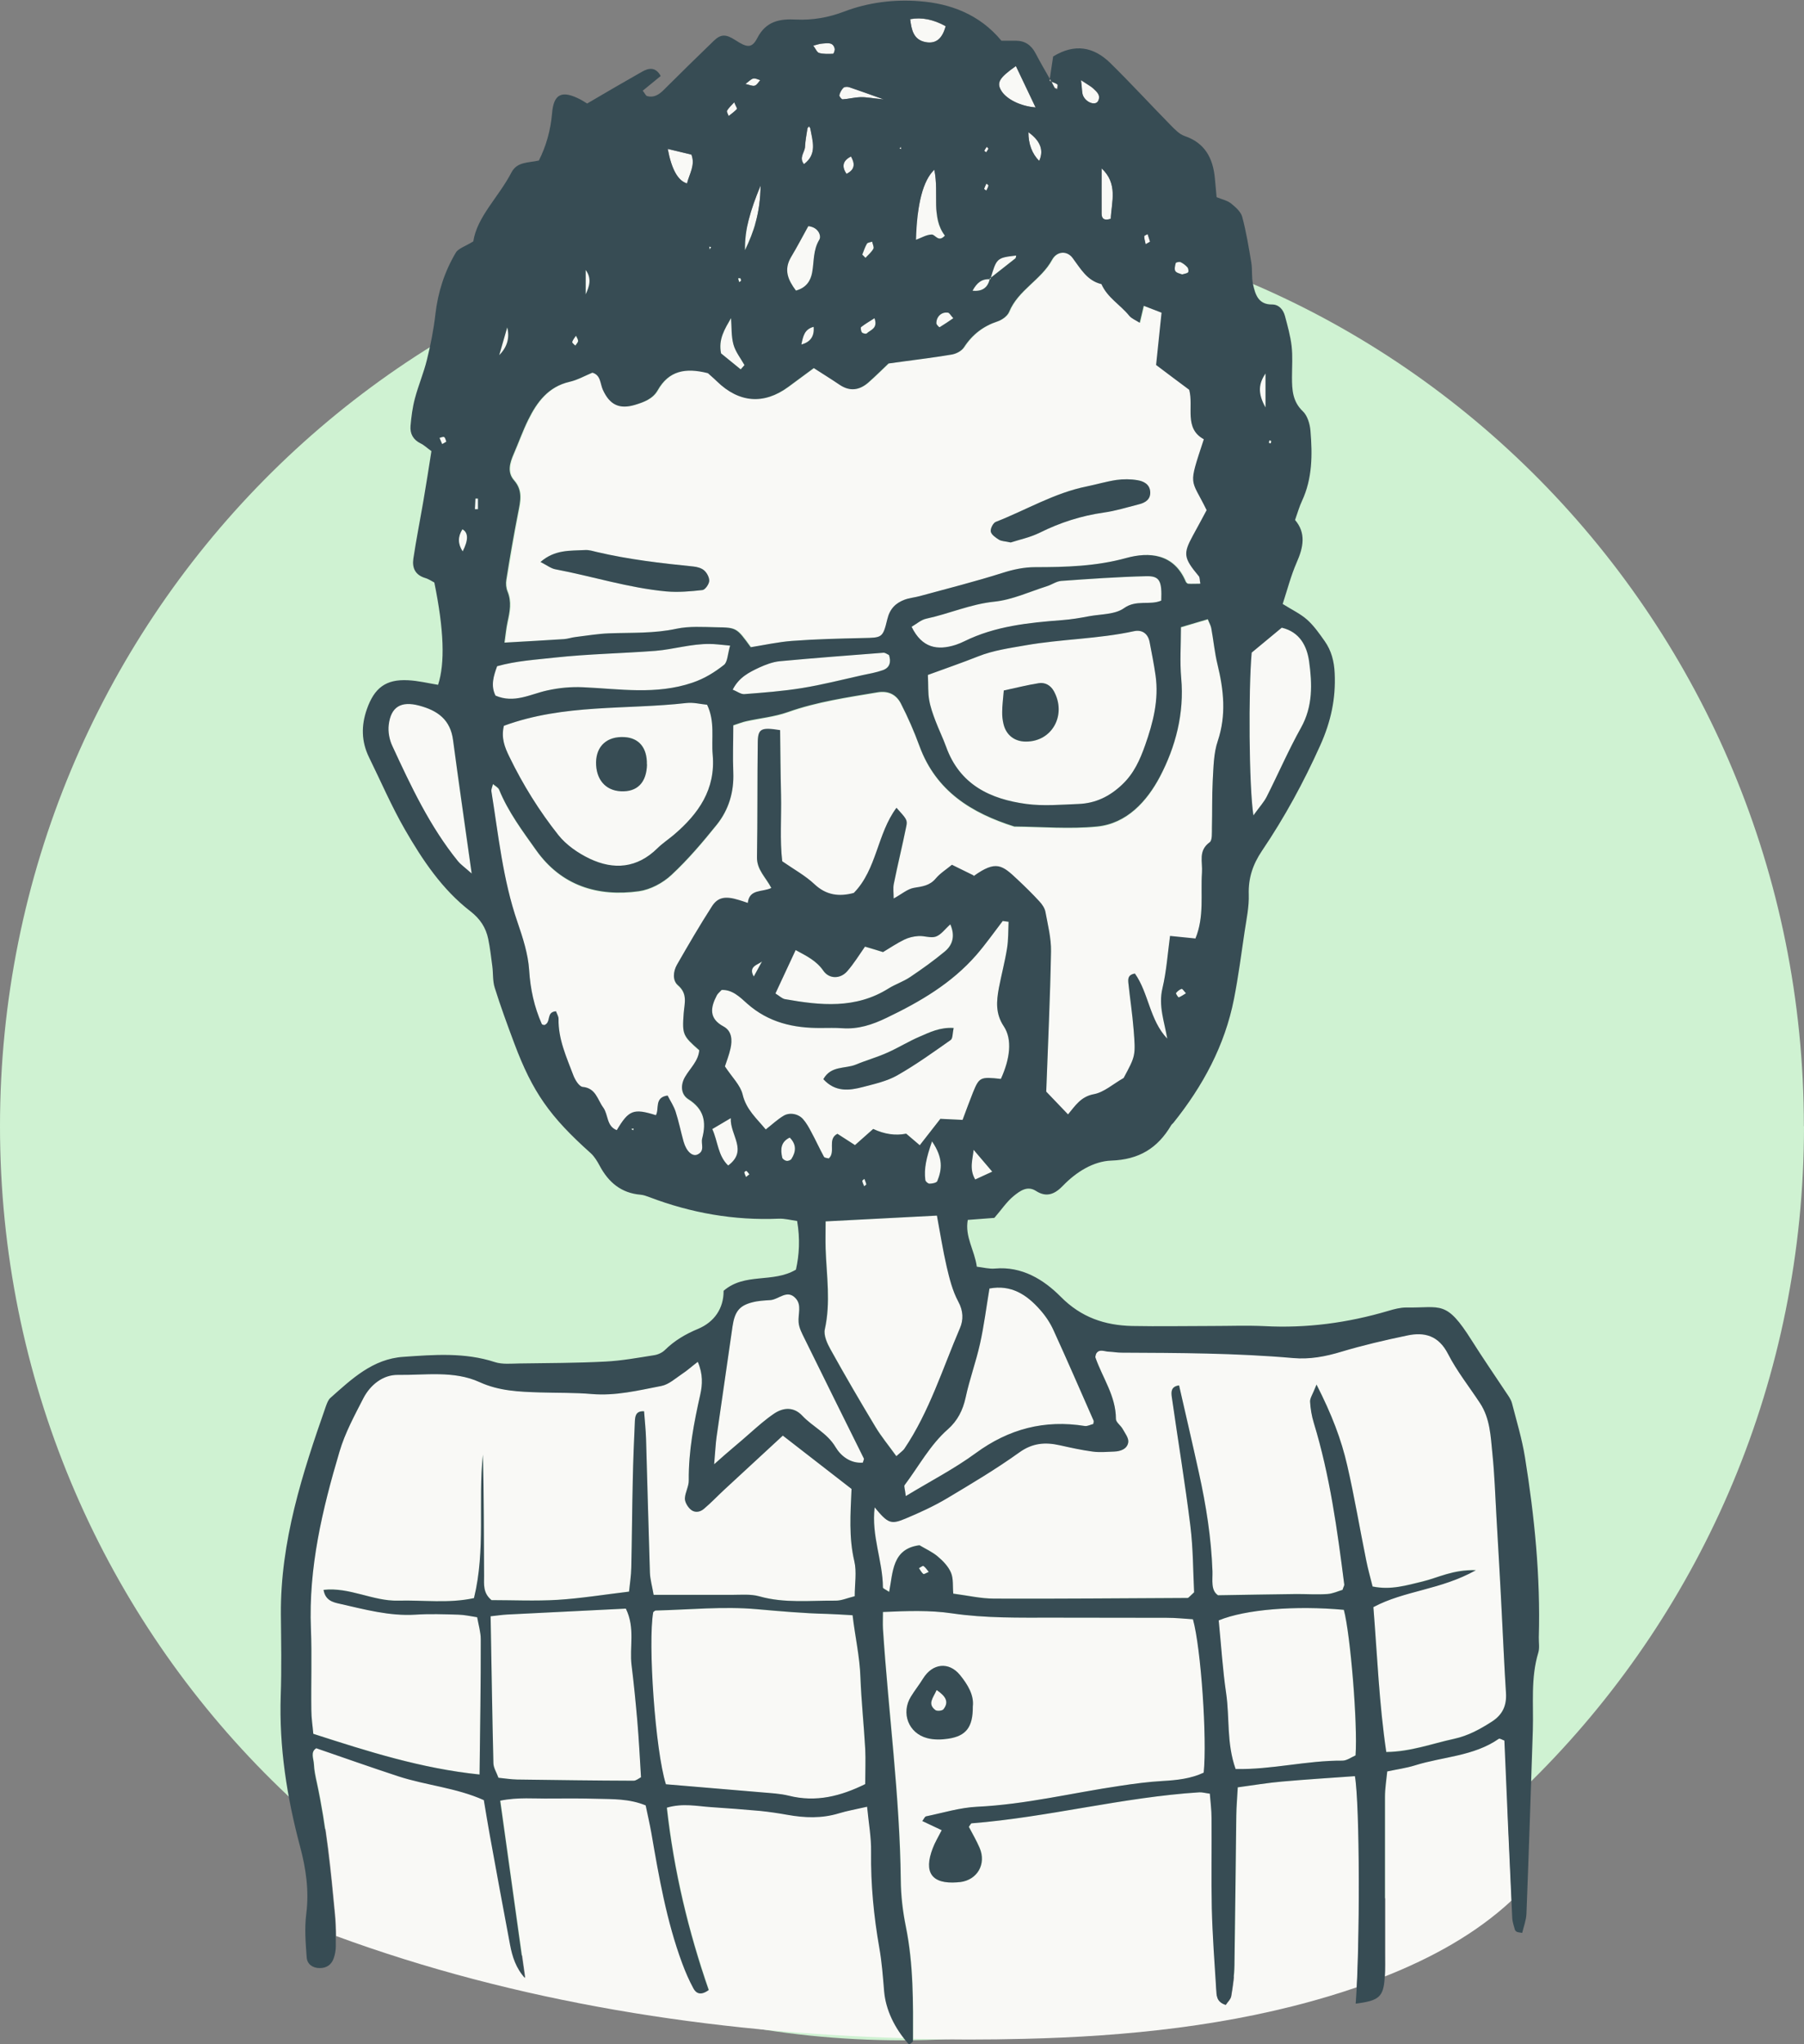 <svg width="83" height="94" viewBox="0 0 83 94" fill="none" xmlns="http://www.w3.org/2000/svg">
<rect x="0" y="0" width="83" height="94" fill="#808080" stroke="none"/>
<g clip-path="url(#clip0_130_478)">
<path d="M83 51.788C83 75.004 64.424 93.82 41.503 93.82C18.582 93.82 0 75.004 0 51.788C0 28.571 18.582 9.755 41.497 9.755C64.411 9.755 82.994 28.577 82.994 51.788H83Z" fill="#CFF2D2"/>
<path d="M62.349 81.673C61.242 81.753 60.122 81.822 59.002 81.921C58.348 81.976 57.699 82.088 56.959 82.187C56.934 82.652 56.898 83.073 56.892 83.495C56.861 85.788 56.843 88.081 56.806 90.368C56.8 90.845 56.732 91.316 56.653 91.787C56.628 91.936 56.481 92.066 56.402 92.19C55.961 92.054 55.986 91.732 55.968 91.471C55.888 90.232 55.796 88.992 55.766 87.753C55.735 86.371 55.766 84.982 55.753 83.6C55.753 83.228 55.704 82.856 55.674 82.478C55.472 82.454 55.331 82.41 55.197 82.416C51.672 82.64 48.233 83.563 44.715 83.842C44.685 83.842 44.654 83.91 44.587 84.003C44.746 84.307 44.935 84.629 45.082 84.97C45.401 85.714 44.978 86.445 44.189 86.544C44.14 86.544 44.097 86.55 44.048 86.556C42.88 86.643 42.494 86.104 42.929 84.982C43.026 84.722 43.173 84.48 43.339 84.158C43.002 83.997 42.727 83.867 42.445 83.737C42.513 83.656 42.555 83.532 42.623 83.52C43.4 83.359 44.183 83.117 44.966 83.08C47.193 82.974 49.347 82.441 51.538 82.119C52.186 82.02 52.841 81.933 53.496 81.896C54.156 81.859 54.799 81.79 55.392 81.512C55.551 79.956 55.27 75.791 54.897 74.459C54.517 74.434 54.107 74.391 53.691 74.391C51.948 74.384 50.204 74.391 48.46 74.384C46.906 74.384 45.352 74.415 43.804 74.186C42.788 74.037 41.754 74.074 40.634 74.124C40.634 74.44 40.622 74.663 40.634 74.886C40.885 78.741 41.411 82.578 41.454 86.451C41.46 87.164 41.546 87.883 41.687 88.583C42.035 90.294 42.023 92.023 42.017 93.752C43.724 93.795 45.431 93.795 47.126 93.752C51.843 93.641 56.641 93.151 61.181 91.781C61.597 91.657 62.013 91.521 62.429 91.378C62.582 88.397 62.551 82.832 62.343 81.698L62.349 81.673ZM41.913 78.016C42.084 77.737 42.292 77.477 42.464 77.198C42.904 76.479 43.663 76.405 44.171 77.031C44.538 77.483 44.819 77.967 44.758 78.475C44.764 79.417 44.452 79.826 43.632 79.95C43.314 79.999 42.965 80.006 42.659 79.925C41.797 79.702 41.442 78.766 41.913 78.01V78.016Z" fill="#F9F9F6"/>
<path d="M63.72 90.882C65.849 90.04 67.893 88.93 69.551 87.387C69.441 84.933 69.331 82.485 69.227 80.03C69.135 79.999 69.013 79.919 68.97 79.95C67.807 80.755 66.4 80.768 65.115 81.171C64.717 81.295 64.301 81.35 63.836 81.45C63.793 81.877 63.732 82.249 63.732 82.615C63.732 85.001 63.732 87.393 63.732 89.779C63.732 90.145 63.738 90.511 63.72 90.876V90.882Z" fill="#F9F9F6"/>
<path d="M40.695 91.546C40.64 90.883 40.591 90.213 40.475 89.556C40.218 88.094 40.077 86.631 40.096 85.144C40.108 84.487 39.986 83.83 39.912 83.061C39.404 83.179 39 83.247 38.615 83.365C37.826 83.606 37.036 83.576 36.241 83.433C35.825 83.359 35.409 83.297 34.987 83.253C34.24 83.185 33.487 83.129 32.735 83.08C32.086 83.036 31.438 82.888 30.697 83.105C31.022 86.024 31.695 88.813 32.625 91.49C32.239 91.775 32.031 91.62 31.921 91.416C31.719 91.044 31.548 90.647 31.401 90.25C30.685 88.317 30.336 86.296 29.988 84.276C29.914 83.861 29.816 83.445 29.724 82.999C28.972 82.689 28.213 82.714 27.473 82.695C26.763 82.677 26.059 82.677 25.35 82.683C24.609 82.695 23.857 82.615 23.031 82.782C23.416 85.54 23.789 88.211 24.169 90.938C23.753 90.48 23.587 89.953 23.483 89.401C23.165 87.716 22.853 86.024 22.547 84.338C22.456 83.823 22.37 83.309 22.278 82.757C21.012 82.187 19.629 82.082 18.338 81.66C17.089 81.251 15.847 80.811 14.569 80.371C14.287 80.545 14.446 80.849 14.458 81.103C14.471 81.388 14.532 81.673 14.593 81.952C15.027 83.96 15.229 86.005 15.419 88.044C15.45 88.366 15.462 88.695 15.462 89.023C23.777 92.079 32.753 93.473 41.613 93.721C41.069 93.033 40.757 92.283 40.695 91.546Z" fill="#F9F9F6"/>
<path fill-rule="evenodd" clip-rule="evenodd" d="M55.227 26.836C55.038 26.836 54.866 26.836 54.695 26.836C54.658 26.836 54.609 26.786 54.591 26.743C54.046 25.435 52.89 25.367 51.856 25.652C50.461 26.036 49.072 26.067 47.665 26.073C47.138 26.073 46.655 26.185 46.153 26.34C44.899 26.737 43.62 27.059 42.347 27.406C42.121 27.468 41.882 27.487 41.662 27.567C41.246 27.722 40.977 27.982 40.861 28.466C40.653 29.34 40.616 29.315 39.735 29.334C38.652 29.358 37.569 29.389 36.492 29.464C35.843 29.513 35.195 29.656 34.577 29.755C33.928 28.862 33.928 28.85 32.986 28.838C32.374 28.831 31.744 28.782 31.156 28.906C30.128 29.129 29.094 29.079 28.066 29.116C27.552 29.135 27.038 29.222 26.531 29.284C26.347 29.309 26.163 29.371 25.98 29.383C25.105 29.439 24.224 29.488 23.245 29.544C23.294 29.216 23.318 28.9 23.386 28.596C23.49 28.125 23.575 27.666 23.386 27.195C23.318 27.034 23.3 26.823 23.331 26.65C23.502 25.621 23.673 24.592 23.875 23.563C23.979 23.043 24.095 22.553 23.685 22.082C23.361 21.716 23.49 21.283 23.667 20.874C23.893 20.353 24.083 19.814 24.334 19.306C24.738 18.475 25.264 17.775 26.237 17.552C26.598 17.471 26.934 17.279 27.289 17.13C27.681 17.242 27.638 17.632 27.773 17.917C28.091 18.624 28.538 18.822 29.247 18.611C29.657 18.488 30.073 18.339 30.294 17.942C30.802 17.044 31.56 16.889 32.606 17.155C32.68 17.223 32.857 17.372 33.023 17.533C34.038 18.518 35.182 18.611 36.302 17.787C36.681 17.508 37.061 17.229 37.477 16.919C37.899 17.192 38.291 17.434 38.676 17.694C39.135 18.004 39.569 17.936 39.973 17.595C40.328 17.285 40.659 16.951 40.916 16.709C41.962 16.566 42.892 16.455 43.81 16.3C44.018 16.263 44.275 16.132 44.391 15.959C44.776 15.376 45.272 14.992 45.927 14.775C46.135 14.707 46.386 14.527 46.465 14.335C46.875 13.325 47.934 12.873 48.442 11.937C48.662 11.534 49.133 11.521 49.384 11.856C49.751 12.352 50.045 12.91 50.712 13.058C50.987 13.678 51.581 14.013 51.99 14.515C52.094 14.645 52.278 14.713 52.474 14.837C52.541 14.546 52.59 14.341 52.657 14.056C52.933 14.162 53.184 14.261 53.477 14.372C53.392 15.178 53.312 15.971 53.226 16.777C53.771 17.186 54.261 17.546 54.75 17.917C54.964 18.704 54.499 19.69 55.423 20.192C54.689 22.429 54.811 21.94 55.551 23.452C55.362 23.811 55.136 24.22 54.915 24.629C54.462 25.46 54.493 25.652 55.191 26.489C55.239 26.544 55.227 26.65 55.264 26.83L55.227 26.836ZM46.502 24.945C46.875 24.822 47.389 24.722 47.842 24.493C48.778 24.028 49.745 23.718 50.779 23.57C51.336 23.489 51.874 23.322 52.419 23.185C52.706 23.111 52.945 22.956 52.92 22.609C52.896 22.262 52.615 22.126 52.339 22.082C52.021 22.026 51.684 22.026 51.366 22.07C50.907 22.138 50.455 22.274 50.002 22.367C48.515 22.659 47.212 23.452 45.817 23.997C45.694 24.047 45.56 24.313 45.584 24.444C45.609 24.586 45.804 24.722 45.957 24.815C46.068 24.884 46.227 24.884 46.502 24.945ZM24.866 25.844C25.16 25.993 25.344 26.142 25.552 26.179C27.253 26.495 28.911 27.034 30.642 27.195C31.193 27.245 31.762 27.195 32.313 27.133C32.435 27.121 32.613 26.879 32.625 26.724C32.643 26.569 32.533 26.352 32.404 26.241C32.276 26.123 32.074 26.067 31.897 26.049C30.41 25.9 28.929 25.726 27.467 25.386C27.283 25.342 27.093 25.28 26.91 25.293C26.231 25.33 25.521 25.262 24.86 25.844H24.866Z" fill="#F9F9F6"/>
<path fill-rule="evenodd" clip-rule="evenodd" d="M60.569 63.662C60.391 64.115 60.269 64.282 60.275 64.437C60.294 64.766 60.349 65.1 60.447 65.416C61.187 67.846 61.529 70.35 61.848 72.854C61.848 72.897 61.823 72.947 61.768 73.095C61.578 73.151 61.328 73.269 61.071 73.287C60.599 73.318 60.128 73.287 59.657 73.287C58.489 73.3 57.314 73.325 56.041 73.343C55.698 73.114 55.796 72.643 55.784 72.24C55.729 70.703 55.49 69.203 55.16 67.71C54.86 66.371 54.554 65.032 54.248 63.693C53.875 63.743 53.881 63.997 53.912 64.22C54.199 66.197 54.524 68.174 54.768 70.158C54.897 71.193 54.891 72.246 54.94 73.207C54.817 73.325 54.781 73.362 54.75 73.387C54.713 73.418 54.676 73.467 54.64 73.467C51.672 73.486 48.705 73.51 45.737 73.498C45.131 73.498 44.526 73.356 43.859 73.269C43.828 72.928 43.871 72.587 43.755 72.308C43.632 72.023 43.388 71.769 43.143 71.558C42.892 71.347 42.586 71.211 42.305 71.044C41.044 71.205 41.087 72.277 40.91 73.188C40.763 73.083 40.622 73.033 40.622 72.984C40.616 71.769 40.084 70.604 40.243 69.302C40.848 70.034 40.983 70.102 41.65 69.823C42.298 69.55 42.947 69.253 43.559 68.893C44.691 68.218 45.829 67.542 46.9 66.774C47.505 66.34 48.087 66.296 48.754 66.445C49.255 66.557 49.763 66.668 50.271 66.737C50.595 66.78 50.932 66.743 51.262 66.737C51.568 66.73 51.868 66.619 51.911 66.303C51.935 66.117 51.758 65.887 51.648 65.689C51.556 65.528 51.342 65.385 51.342 65.237C51.342 64.177 50.73 63.346 50.4 62.41C50.387 62.373 50.412 62.318 50.43 62.243C50.571 61.989 50.822 62.144 51.03 62.144C51.219 62.144 51.403 62.187 51.593 62.187C54.23 62.2 56.867 62.206 59.498 62.435C60.263 62.504 60.985 62.367 61.719 62.144C62.71 61.846 63.72 61.611 64.736 61.4C65.537 61.233 66.186 61.4 66.62 62.243C67.03 63.043 67.599 63.755 68.095 64.511C68.554 65.218 68.584 66.036 68.664 66.836C68.762 67.784 68.792 68.738 68.847 69.687C68.89 70.399 68.927 71.112 68.97 71.831C69.013 72.593 69.055 73.356 69.092 74.118C69.153 75.357 69.208 76.591 69.288 77.83C69.325 78.407 69.141 78.828 68.645 79.15C68.095 79.51 67.562 79.807 66.883 79.95C65.88 80.167 64.907 80.532 63.781 80.551C63.451 78.32 63.371 76.095 63.188 73.889C64.632 73.12 66.272 73.108 67.905 72.19C66.847 72.159 66.167 72.544 65.452 72.711C64.717 72.885 64.001 73.12 63.151 72.94C63.053 72.537 62.937 72.141 62.857 71.732C62.563 70.281 62.319 68.825 61.988 67.387C61.713 66.185 61.273 65.032 60.569 63.65V63.662Z" fill="#F9F9F6"/>
<path fill-rule="evenodd" clip-rule="evenodd" d="M44.795 40.285C44.434 40.105 44.146 39.962 43.797 39.795C43.54 40.012 43.259 40.185 43.051 40.427C42.776 40.756 42.439 40.793 42.054 40.855C41.754 40.904 41.484 41.146 41.117 41.344C41.117 41.09 41.081 40.873 41.123 40.669C41.307 39.783 41.521 38.903 41.699 38.016C41.754 37.731 41.699 37.669 41.246 37.173C40.353 38.363 40.346 40.006 39.282 41.09C38.609 41.27 38.015 41.202 37.465 40.681C37.055 40.297 36.547 40.018 35.99 39.634C35.868 38.655 35.953 37.607 35.935 36.572C35.916 35.575 35.904 34.583 35.892 33.604C35.023 33.461 34.87 33.529 34.864 34.143C34.834 35.909 34.858 37.675 34.827 39.442C34.815 40.024 35.237 40.371 35.488 40.861C35.072 41.066 34.485 40.892 34.405 41.549C34.24 41.493 34.118 41.45 33.989 41.413C33.383 41.227 33.029 41.282 32.753 41.71C32.19 42.59 31.658 43.489 31.144 44.394C30.973 44.697 30.93 45.106 31.193 45.336C31.646 45.726 31.493 46.154 31.456 46.619C31.376 47.604 31.419 47.654 32.172 48.323C32.129 48.819 31.75 49.147 31.517 49.55C31.303 49.922 31.321 50.356 31.67 50.573C32.386 51.025 32.508 51.608 32.306 52.376C32.239 52.624 32.447 52.947 32.098 53.114C31.86 53.225 31.578 52.971 31.45 52.519C31.321 52.06 31.23 51.595 31.083 51.143C30.997 50.883 30.838 50.641 30.716 50.406C30.091 50.486 30.342 51.013 30.177 51.31C29.149 50.988 28.929 51.069 28.378 51.998C27.895 51.819 27.987 51.285 27.754 50.957C27.485 50.591 27.418 50.065 26.806 50.009C26.647 49.996 26.463 49.693 26.384 49.488C26.065 48.645 25.68 47.815 25.698 46.879C25.698 46.761 25.619 46.637 25.582 46.532C25.105 46.563 25.368 47.034 25.05 47.164C25.05 47.164 24.946 47.164 24.927 47.114C24.579 46.327 24.401 45.509 24.346 44.636C24.297 43.892 24.058 43.142 23.808 42.429C23.135 40.477 22.933 38.432 22.608 36.411C22.596 36.324 22.645 36.231 22.682 36.083C22.792 36.176 22.92 36.238 22.963 36.337C23.385 37.359 24.04 38.239 24.67 39.126C25.839 40.762 27.503 41.27 29.394 41.01C29.92 40.935 30.489 40.632 30.893 40.26C31.652 39.56 32.331 38.76 32.98 37.948C33.53 37.266 33.769 36.448 33.738 35.544C33.714 34.837 33.738 34.124 33.738 33.38C33.989 33.3 34.154 33.232 34.326 33.195C34.968 33.052 35.629 32.99 36.247 32.773C37.593 32.296 38.988 32.091 40.383 31.862C40.879 31.782 41.24 31.974 41.448 32.377C41.772 33.009 42.06 33.666 42.304 34.335C43.069 36.411 44.703 37.415 46.667 38.035C47.94 38.041 49.218 38.153 50.473 38.035C51.85 37.899 52.78 36.864 53.367 35.742C54.089 34.366 54.493 32.829 54.346 31.205C54.279 30.455 54.334 29.699 54.334 28.869C54.762 28.738 55.154 28.627 55.57 28.503C55.631 28.664 55.704 28.782 55.729 28.912C55.827 29.47 55.882 30.04 56.016 30.585C56.298 31.757 56.426 32.91 56.029 34.099C55.839 34.67 55.833 35.32 55.796 35.934C55.753 36.647 55.778 37.366 55.759 38.078C55.759 38.314 55.784 38.667 55.655 38.76C55.117 39.151 55.337 39.653 55.3 40.161C55.227 41.146 55.411 42.163 55.001 43.185C54.634 43.148 54.279 43.111 53.832 43.067C53.716 43.886 53.667 44.691 53.483 45.472C53.288 46.284 53.575 47.015 53.703 47.79C52.89 46.941 52.853 45.695 52.217 44.797C51.88 44.852 51.898 45.057 51.917 45.243C51.996 45.956 52.1 46.662 52.156 47.369C52.253 48.583 52.241 48.583 51.697 49.6C51.219 49.873 50.797 50.257 50.326 50.343C49.726 50.449 49.475 50.877 49.139 51.273C48.772 50.889 48.429 50.529 48.136 50.226C48.215 48.044 48.313 45.912 48.356 43.78C48.368 43.173 48.209 42.559 48.099 41.958C48.068 41.785 47.946 41.611 47.824 41.481C47.499 41.134 47.163 40.799 46.82 40.477C46.104 39.807 45.829 39.572 44.795 40.316V40.285Z" fill="#F9F9F6"/>
<path fill-rule="evenodd" clip-rule="evenodd" d="M36.021 66.011C37.165 66.898 38.174 67.678 39.178 68.459C39.129 69.606 39.049 70.697 39.306 71.781C39.423 72.271 39.325 72.816 39.325 73.393C38.976 73.48 38.719 73.597 38.456 73.597C37.281 73.591 36.106 73.727 34.938 73.399C34.54 73.287 34.093 73.331 33.671 73.331C32.496 73.325 31.322 73.331 30.073 73.331C30.006 72.934 29.908 72.624 29.902 72.314C29.835 70.263 29.786 68.212 29.724 66.16C29.712 65.732 29.663 65.311 29.633 64.889C29.253 64.865 29.223 65.119 29.21 65.342C29.168 66.247 29.131 67.152 29.113 68.063C29.082 69.401 29.076 70.734 29.045 72.073C29.039 72.445 28.978 72.816 28.941 73.182C27.797 73.318 26.733 73.498 25.662 73.56C24.634 73.622 23.594 73.573 22.615 73.573C22.217 73.25 22.278 72.841 22.272 72.469C22.26 70.61 22.272 68.745 22.217 66.885C21.991 69.054 22.352 71.254 21.807 73.48C20.644 73.734 19.476 73.566 18.319 73.597C17.163 73.628 16.086 72.965 14.887 73.101C14.972 73.585 15.321 73.672 15.627 73.74C16.777 73.994 17.915 74.316 19.115 74.242C19.769 74.198 20.436 74.223 21.091 74.242C21.366 74.248 21.636 74.316 21.954 74.36C22.015 74.731 22.113 75.047 22.119 75.37C22.131 77.415 22.088 79.46 22.064 81.592C19.378 81.32 16.93 80.532 14.415 79.721C14.385 79.367 14.33 78.995 14.324 78.624C14.312 77.384 14.361 76.138 14.305 74.899C14.189 72.085 14.832 69.401 15.621 66.743C15.872 65.887 16.312 65.082 16.722 64.282C17.047 63.656 17.622 63.204 18.301 63.216C19.561 63.235 20.883 63.005 22.07 63.551C22.97 63.96 23.881 63.997 24.823 64.022C25.625 64.047 26.427 64.022 27.228 64.096C28.329 64.195 29.382 63.935 30.434 63.724C30.777 63.656 31.077 63.371 31.389 63.167C31.609 63.024 31.811 62.844 32.105 62.615C32.349 63.191 32.319 63.662 32.221 64.109C31.927 65.416 31.676 66.718 31.689 68.069C31.689 68.342 31.523 68.621 31.511 68.893C31.505 69.054 31.621 69.253 31.744 69.377C31.933 69.569 32.19 69.544 32.386 69.377C32.71 69.104 33.004 68.788 33.316 68.503C34.179 67.703 35.048 66.904 36.021 66.005V66.011Z" fill="#F9F9F6"/>
<path fill-rule="evenodd" clip-rule="evenodd" d="M30.63 82.045C30.141 80.495 29.804 75.537 30.049 74.136C30.092 74.112 30.128 74.062 30.165 74.062C31.713 74.025 33.273 73.864 34.803 74C35.88 74.099 36.957 74.192 38.034 74.217C38.401 74.223 38.774 74.254 39.221 74.279C39.337 75.271 39.551 76.188 39.582 77.142C39.618 78.233 39.741 79.324 39.802 80.421C39.833 80.935 39.802 81.456 39.802 82.045C38.682 82.59 37.538 82.894 36.284 82.578C35.88 82.472 35.446 82.46 35.029 82.423C33.579 82.293 32.129 82.175 30.624 82.051L30.63 82.045Z" fill="#F9F9F6"/>
<path fill-rule="evenodd" clip-rule="evenodd" d="M46.404 42.386C46.38 42.795 46.392 43.216 46.331 43.619C46.233 44.227 46.074 44.822 45.957 45.429C45.841 46.036 45.786 46.606 46.184 47.195C46.587 47.803 46.459 48.707 46.049 49.612C45.101 49.507 45.052 49.526 44.764 50.238C44.605 50.635 44.464 51.038 44.287 51.496C43.956 51.484 43.644 51.465 43.265 51.447C42.971 51.819 42.659 52.228 42.317 52.661C42.096 52.476 41.895 52.302 41.693 52.129C41.199 52.228 40.693 52.155 40.175 51.912C39.93 52.129 39.661 52.364 39.337 52.655C39.068 52.482 38.805 52.308 38.529 52.135C38.046 52.383 38.468 52.965 38.132 53.269C38.058 53.244 37.942 53.244 37.911 53.194C37.709 52.823 37.532 52.432 37.33 52.06C37.22 51.856 37.104 51.645 36.951 51.465C36.736 51.211 36.327 51.137 36.045 51.31C35.77 51.484 35.525 51.707 35.231 51.936C34.809 51.428 34.332 51.025 34.167 50.325C34.069 49.897 33.683 49.538 33.353 49.036C33.42 48.825 33.542 48.528 33.61 48.212C33.689 47.821 33.677 47.412 33.292 47.201C32.606 46.83 32.686 46.328 32.98 45.77C33.022 45.689 33.102 45.627 33.2 45.522C33.689 45.497 34.044 45.85 34.375 46.148C35.36 47.022 36.516 47.282 37.777 47.27C38.107 47.27 38.437 47.257 38.762 47.282C39.49 47.332 40.132 47.121 40.787 46.805C42.329 46.067 43.791 45.218 44.929 43.904C45.358 43.408 45.731 42.869 46.135 42.349C46.227 42.361 46.312 42.373 46.404 42.386ZM43.877 47.263C43.241 47.226 42.776 47.462 42.317 47.66C41.803 47.877 41.319 48.181 40.812 48.404C40.34 48.608 39.845 48.751 39.374 48.949C38.89 49.154 38.236 48.986 37.881 49.618C38.425 50.22 39.068 50.145 39.704 49.978C40.242 49.835 40.812 49.712 41.289 49.439C42.139 48.955 42.941 48.379 43.742 47.815C43.84 47.747 43.822 47.505 43.877 47.257V47.263Z" fill="#F9F9F6"/>
<path fill-rule="evenodd" clip-rule="evenodd" d="M42.69 31.038C43.522 30.734 44.275 30.474 45.009 30.183C45.713 29.904 46.447 29.798 47.187 29.674C48.845 29.383 50.534 29.383 52.18 29.024C52.559 28.943 52.822 29.141 52.896 29.513C52.994 30.028 53.098 30.536 53.171 31.056C53.33 32.172 53.061 33.219 52.694 34.261C52.455 34.936 52.18 35.562 51.636 36.077C51.048 36.628 50.406 36.944 49.629 36.969C48.827 37 48.019 37.074 47.23 36.969C45.572 36.746 44.158 36.089 43.534 34.335C43.388 33.932 43.198 33.548 43.045 33.145C42.929 32.835 42.812 32.519 42.757 32.191C42.702 31.868 42.721 31.527 42.696 31.038H42.69ZM46.184 31.751C46.147 32.184 46.116 32.463 46.11 32.742C46.11 32.928 46.129 33.12 46.172 33.306C46.294 33.808 46.673 34.099 47.193 34.106C48.405 34.118 49.096 32.879 48.484 31.782C48.331 31.509 48.074 31.373 47.781 31.422C47.279 31.503 46.783 31.627 46.184 31.757V31.751Z" fill="#F9F9F6"/>
<path fill-rule="evenodd" clip-rule="evenodd" d="M22.572 74.322C22.884 74.285 23.104 74.248 23.331 74.242C25.154 74.149 26.977 74.062 28.801 73.969C29.235 74.868 28.96 75.742 29.064 76.572C29.168 77.421 29.253 78.276 29.327 79.126C29.4 79.981 29.437 80.836 29.498 81.722C29.394 81.772 29.272 81.883 29.155 81.883C27.369 81.877 25.582 81.852 23.796 81.828C23.52 81.828 23.245 81.778 22.939 81.747C22.853 81.499 22.712 81.282 22.706 81.065C22.651 78.84 22.621 76.615 22.578 74.322H22.572Z" fill="#F9F9F6"/>
<path fill-rule="evenodd" clip-rule="evenodd" d="M41.246 66.953C40.885 66.445 40.555 66.049 40.291 65.615C39.582 64.437 38.89 63.253 38.223 62.051C38.07 61.772 37.899 61.407 37.96 61.128C38.236 59.888 38.04 58.661 37.997 57.428C37.985 57.006 37.997 56.591 37.997 56.163C39.722 56.077 41.393 55.99 43.118 55.897C43.265 56.678 43.381 57.465 43.565 58.239C43.693 58.791 43.834 59.355 44.097 59.845C44.33 60.279 44.336 60.694 44.177 61.072C43.369 62.944 42.77 64.914 41.619 66.619C41.57 66.693 41.485 66.743 41.258 66.953H41.246Z" fill="#F9F9F6"/>
<path fill-rule="evenodd" clip-rule="evenodd" d="M23.184 33.374C25.955 32.358 28.807 32.643 31.585 32.327C31.897 32.29 32.221 32.377 32.533 32.407C32.906 33.188 32.723 33.957 32.79 34.707C32.931 36.306 32.135 37.422 31.009 38.382C30.759 38.593 30.477 38.779 30.245 39.008C29.314 39.931 28.238 40.012 27.13 39.485C26.598 39.231 26.053 38.859 25.692 38.401C24.811 37.291 24.052 36.077 23.434 34.794C23.226 34.36 23.049 33.926 23.184 33.374ZM29.767 35.147C29.786 34.385 29.406 33.926 28.733 33.889C27.944 33.845 27.448 34.285 27.43 35.035C27.412 35.822 27.852 36.343 28.568 36.38C29.321 36.417 29.755 35.977 29.773 35.141L29.767 35.147Z" fill="#F9F9F6"/>
<path fill-rule="evenodd" clip-rule="evenodd" d="M56.072 74.508C57.295 74.006 59.59 73.82 61.823 74.025C62.123 75.134 62.459 79.281 62.362 80.718C62.178 80.793 61.964 80.96 61.756 80.96C60.116 80.948 58.501 81.382 56.843 81.344C56.426 80.154 56.573 78.989 56.408 77.861C56.249 76.783 56.182 75.686 56.065 74.508H56.072Z" fill="#F9F9F6"/>
<path fill-rule="evenodd" clip-rule="evenodd" d="M41.674 68.794C41.631 68.46 41.582 68.342 41.619 68.292C42.274 67.424 42.788 66.445 43.614 65.72C44.054 65.33 44.299 64.852 44.428 64.264C44.605 63.427 44.905 62.621 45.088 61.791C45.272 60.973 45.376 60.142 45.523 59.25C46.52 59.058 47.236 59.529 47.848 60.223C48.093 60.502 48.313 60.83 48.472 61.171C49.102 62.547 49.702 63.935 50.314 65.323C50.332 65.361 50.308 65.41 50.301 65.478C50.179 65.509 50.038 65.59 49.91 65.571C48.062 65.28 46.416 65.708 44.886 66.823C43.914 67.536 42.825 68.094 41.674 68.794Z" fill="#F9F9F6"/>
<path fill-rule="evenodd" clip-rule="evenodd" d="M39.698 67.257C39.135 67.307 38.688 66.953 38.444 66.544C38.058 65.887 37.391 65.608 36.908 65.094C36.528 64.691 36.051 64.704 35.617 65.001C35.231 65.261 34.87 65.577 34.522 65.887C34.038 66.321 33.53 66.718 32.857 67.331C32.906 66.718 32.918 66.402 32.967 66.086C33.212 64.388 33.463 62.696 33.702 60.997C33.793 60.334 33.995 60.043 34.601 59.888C34.87 59.82 35.158 59.801 35.439 59.783C35.831 59.758 36.216 59.274 36.608 59.702C36.895 60.012 36.712 60.427 36.742 60.799C36.761 61.066 36.908 61.332 37.03 61.58C37.93 63.414 38.841 65.237 39.747 67.071C39.759 67.096 39.728 67.145 39.698 67.257Z" fill="#F9F9F6"/>
<path fill-rule="evenodd" clip-rule="evenodd" d="M57.663 37.502C57.454 36.132 57.436 31.72 57.583 30.009C58.042 29.631 58.501 29.253 58.966 28.863C59.798 29.061 60.128 29.718 60.226 30.418C60.367 31.447 60.404 32.482 59.853 33.461C59.278 34.49 58.807 35.581 58.274 36.634C58.152 36.876 57.962 37.081 57.656 37.502H57.663Z" fill="#F9F9F6"/>
<path fill-rule="evenodd" clip-rule="evenodd" d="M33.585 29.687C33.469 30.084 33.475 30.437 33.304 30.573C32.869 30.914 32.41 31.205 31.854 31.391C30.177 31.961 28.501 31.676 26.824 31.602C26.249 31.577 25.723 31.62 25.16 31.751C24.407 31.918 23.648 32.358 22.792 31.986C22.559 31.521 22.712 31.081 22.865 30.635C23.746 30.393 24.634 30.338 25.521 30.238C27.069 30.071 28.611 30.046 30.153 29.929C30.979 29.867 31.805 29.6 32.655 29.613C32.882 29.613 33.114 29.65 33.579 29.687H33.585Z" fill="#F9F9F6"/>
<path fill-rule="evenodd" clip-rule="evenodd" d="M41.944 28.825C42.164 28.701 42.378 28.509 42.623 28.453C43.669 28.224 44.66 27.784 45.749 27.673C46.569 27.592 47.365 27.214 48.172 26.96C48.393 26.892 48.607 26.73 48.827 26.718C50.13 26.625 51.44 26.532 52.749 26.501C53.355 26.489 53.465 26.718 53.428 27.623C52.902 27.852 52.278 27.561 51.715 27.97C51.299 28.267 50.651 28.243 50.106 28.342C49.696 28.416 49.28 28.491 48.864 28.522C47.322 28.639 45.786 28.794 44.367 29.495C44.238 29.557 44.11 29.612 43.975 29.656C43.131 29.928 42.421 29.811 41.944 28.831V28.825Z" fill="#F9F9F6"/>
<path fill-rule="evenodd" clip-rule="evenodd" d="M21.703 40.173C21.329 39.839 21.177 39.739 21.066 39.603C19.769 38.004 18.9 36.151 18.044 34.298C17.909 34.013 17.842 33.647 17.879 33.337C17.977 32.488 18.454 32.228 19.274 32.445C20.118 32.668 20.718 33.083 20.84 34.038C21.091 35.965 21.378 37.892 21.697 40.173H21.703Z" fill="#F9F9F6"/>
<path fill-rule="evenodd" clip-rule="evenodd" d="M39.796 43.532C40.077 43.619 40.34 43.7 40.616 43.78C40.946 43.582 41.252 43.371 41.589 43.21C41.791 43.111 42.029 43.055 42.249 43.043C42.513 43.024 42.812 43.154 43.045 43.067C43.29 42.981 43.467 42.72 43.712 42.503C43.938 43.012 43.84 43.433 43.455 43.755C42.947 44.177 42.409 44.555 41.864 44.927C41.552 45.137 41.185 45.255 40.867 45.453C39.355 46.402 37.734 46.234 36.1 45.943C35.972 45.918 35.862 45.801 35.666 45.683C35.972 45.02 36.284 44.356 36.596 43.687C37.11 43.966 37.55 44.177 37.868 44.635C38.138 45.032 38.652 45.02 38.964 44.666C39.27 44.319 39.514 43.91 39.784 43.532H39.796Z" fill="#F9F9F6"/>
<path fill-rule="evenodd" clip-rule="evenodd" d="M33.702 31.707C33.995 31.137 34.467 30.914 34.919 30.697C35.213 30.561 35.537 30.437 35.862 30.406C37.452 30.257 39.043 30.139 40.634 30.015C40.714 30.015 40.806 30.083 40.891 30.12C40.995 30.437 40.928 30.703 40.61 30.815C40.304 30.926 39.973 30.976 39.649 31.05C38.731 31.248 37.82 31.484 36.889 31.639C36.008 31.782 35.121 31.843 34.228 31.918C34.075 31.93 33.904 31.794 33.69 31.707H33.702Z" fill="#F9F9F6"/>
<path fill-rule="evenodd" clip-rule="evenodd" d="M42.984 7.809C43.216 8.937 42.825 9.991 43.467 10.834C43.167 11.162 43.033 10.778 42.861 10.784C42.623 10.79 42.384 10.939 42.139 11.026C42.184 9.373 42.464 8.301 42.978 7.809H42.984Z" fill="#F9F9F6"/>
<path fill-rule="evenodd" clip-rule="evenodd" d="M36.62 13.362C36.271 12.885 36.045 12.414 36.394 11.825C36.675 11.348 36.938 10.852 37.189 10.4C37.666 10.443 37.795 10.852 37.697 11.019C37.403 11.503 37.465 12.023 37.367 12.525C37.293 12.91 37.097 13.232 36.62 13.362Z" fill="#F9F9F6"/>
<path fill-rule="evenodd" clip-rule="evenodd" d="M46.74 3.037C47.071 3.737 47.346 4.307 47.646 4.94C46.942 4.884 46.318 4.561 46.08 4.19C45.841 3.812 45.945 3.595 46.74 3.037Z" fill="#F9F9F6"/>
<path fill-rule="evenodd" clip-rule="evenodd" d="M43.51 1.202C43.363 1.754 43.082 2.033 42.58 1.94C42.017 1.828 41.937 1.357 41.876 0.886C42.398 0.787 42.943 0.895 43.51 1.209V1.202Z" fill="#F9F9F6"/>
<path fill-rule="evenodd" clip-rule="evenodd" d="M33.506 53.591C33.022 53.145 33.035 52.494 32.772 51.912C33.059 51.744 33.285 51.608 33.622 51.41C33.585 52.209 34.43 52.897 33.506 53.585V53.591Z" fill="#F9F9F6"/>
<path fill-rule="evenodd" clip-rule="evenodd" d="M30.722 6.848C31.156 6.954 31.468 7.028 31.811 7.109C32.001 7.592 31.713 8.001 31.609 8.435C31.193 8.315 30.897 7.786 30.722 6.848Z" fill="#F9F9F6"/>
<path fill-rule="evenodd" clip-rule="evenodd" d="M50.681 7.735C51.452 8.447 51.146 9.272 51.109 10.059C50.797 10.164 50.687 10.046 50.687 9.823C50.681 9.129 50.687 8.429 50.687 7.735H50.681Z" fill="#F9F9F6"/>
<path fill-rule="evenodd" clip-rule="evenodd" d="M42.88 52.488C43.406 53.257 43.339 53.783 43.124 54.316C43.094 54.397 42.892 54.428 42.763 54.434C42.696 54.434 42.58 54.335 42.574 54.267C42.507 53.746 42.617 53.25 42.88 52.494V52.488Z" fill="#F9F9F6"/>
<path fill-rule="evenodd" clip-rule="evenodd" d="M34.277 11.503C34.258 10.561 34.515 9.687 34.993 8.534C34.98 9.799 34.675 10.666 34.277 11.503Z" fill="#F9F9F6"/>
<path fill-rule="evenodd" clip-rule="evenodd" d="M34.081 16.982C33.769 16.734 33.463 16.48 33.182 16.25C33.047 15.6 33.353 15.129 33.641 14.627C33.671 15.036 33.641 15.457 33.751 15.841C33.843 16.176 34.081 16.473 34.258 16.79C34.203 16.851 34.142 16.92 34.087 16.982H34.081Z" fill="#F9F9F6"/>
<path fill-rule="evenodd" clip-rule="evenodd" d="M47.316 6.08C47.87 6.476 48.036 6.917 47.811 7.4C47.481 7.061 47.316 6.621 47.316 6.08Z" fill="#F9F9F6"/>
<path fill-rule="evenodd" clip-rule="evenodd" d="M44.795 52.872C45.058 53.182 45.315 53.486 45.651 53.876C45.358 54.013 45.131 54.118 44.868 54.236C44.581 53.746 44.758 53.3 44.795 52.872Z" fill="#F9F9F6"/>
<path fill-rule="evenodd" clip-rule="evenodd" d="M40.652 4.568C40.077 4.512 39.839 4.456 39.594 4.469C39.319 4.481 39.049 4.549 38.774 4.568C38.725 4.568 38.603 4.425 38.621 4.376C38.652 4.252 38.719 4.128 38.811 4.035C38.86 3.985 38.994 3.985 39.074 4.01C39.496 4.146 39.912 4.301 40.658 4.568H40.652Z" fill="#F9F9F6"/>
<path fill-rule="evenodd" clip-rule="evenodd" d="M37.287 5.912C37.385 6.483 37.618 7.084 36.993 7.549C36.749 7.245 37.03 7.003 37.042 6.749C37.055 6.47 37.11 6.191 37.153 5.912C37.153 5.875 37.202 5.844 37.226 5.807C37.244 5.838 37.263 5.869 37.293 5.912H37.287Z" fill="#F9F9F6"/>
<path fill-rule="evenodd" clip-rule="evenodd" d="M45.56 12.835C45.847 11.856 45.853 11.85 46.747 11.745C46.734 11.788 46.734 11.85 46.71 11.875C46.318 12.191 45.927 12.495 45.529 12.804L45.56 12.835Z" fill="#F9F9F6"/>
<path fill-rule="evenodd" clip-rule="evenodd" d="M36.339 52.308C36.657 52.624 36.626 52.953 36.412 53.287C36.376 53.343 36.259 53.387 36.186 53.374C36.112 53.362 36.002 53.287 35.99 53.225C35.904 52.854 35.917 52.5 36.339 52.302V52.308Z" fill="#F9F9F6"/>
<path fill-rule="evenodd" clip-rule="evenodd" d="M37.416 2.101C37.587 2.058 37.716 2.008 37.85 2.002C38.071 1.989 38.334 1.921 38.407 2.237C38.425 2.312 38.364 2.473 38.334 2.473C38.119 2.479 37.893 2.491 37.691 2.436C37.587 2.405 37.526 2.237 37.422 2.101H37.416Z" fill="#F9F9F6"/>
<path fill-rule="evenodd" clip-rule="evenodd" d="M37.434 15.029C37.479 15.459 37.291 15.73 36.871 15.841C36.951 15.451 37.006 15.141 37.434 15.029Z" fill="#F9F9F6"/>
<path fill-rule="evenodd" clip-rule="evenodd" d="M43.859 14.633C43.651 14.775 43.443 14.918 43.228 15.048C43.216 15.054 43.081 14.93 43.081 14.868C43.081 14.558 43.326 14.335 43.62 14.378C43.687 14.391 43.736 14.496 43.859 14.633Z" fill="#F9F9F6"/>
<path fill-rule="evenodd" clip-rule="evenodd" d="M22.97 16.331C23.073 15.959 23.184 15.587 23.337 15.054C23.459 15.533 23.337 15.959 22.97 16.331Z" fill="#F9F9F6"/>
<path fill-rule="evenodd" clip-rule="evenodd" d="M49.739 3.694C50.075 3.917 50.198 3.979 50.296 4.072C50.461 4.227 50.657 4.388 50.516 4.654C50.406 4.853 50.008 4.741 49.843 4.438C49.769 4.295 49.788 4.103 49.733 3.7L49.739 3.694Z" fill="#F9F9F6"/>
<path fill-rule="evenodd" clip-rule="evenodd" d="M21.275 24.338C21.552 24.495 21.556 24.834 21.287 25.355C21.06 25.001 21.06 24.673 21.275 24.338Z" fill="#F9F9F6"/>
<path fill-rule="evenodd" clip-rule="evenodd" d="M58.225 17.174V18.735C57.846 18.066 57.919 17.626 58.225 17.174Z" fill="#F9F9F6"/>
<path fill-rule="evenodd" clip-rule="evenodd" d="M26.947 13.536V12.414C27.24 12.81 27.112 13.176 26.947 13.536Z" fill="#F9F9F6"/>
<path fill-rule="evenodd" clip-rule="evenodd" d="M45.535 12.81C45.45 13.228 45.184 13.414 44.74 13.368C44.942 13.003 45.168 12.804 45.56 12.841L45.529 12.81H45.535Z" fill="#F9F9F6"/>
<path fill-rule="evenodd" clip-rule="evenodd" d="M38.945 7.995C38.713 7.648 38.768 7.387 39.153 7.195C39.349 7.53 39.343 7.803 38.945 7.995Z" fill="#F9F9F6"/>
<path fill-rule="evenodd" clip-rule="evenodd" d="M40.236 14.633C40.402 15.104 40.047 15.159 39.875 15.327C39.845 15.358 39.698 15.327 39.655 15.277C39.612 15.221 39.588 15.06 39.618 15.036C39.802 14.893 40.01 14.769 40.236 14.627V14.633Z" fill="#F9F9F6"/>
<path fill-rule="evenodd" clip-rule="evenodd" d="M33.781 4.704C33.848 4.871 33.928 4.989 33.904 5.014C33.793 5.138 33.653 5.231 33.524 5.336C33.493 5.249 33.42 5.138 33.451 5.088C33.524 4.958 33.647 4.853 33.781 4.704Z" fill="#F9F9F6"/>
<path fill-rule="evenodd" clip-rule="evenodd" d="M35.06 44.208C34.944 44.419 34.828 44.636 34.681 44.902C34.399 44.425 34.907 44.357 35.06 44.208Z" fill="#F9F9F6"/>
<path fill-rule="evenodd" clip-rule="evenodd" d="M39.673 11.707C39.741 11.54 39.796 11.36 39.888 11.205C39.924 11.149 40.041 11.143 40.126 11.112C40.151 11.224 40.224 11.366 40.181 11.441C40.096 11.596 39.943 11.72 39.82 11.856C39.771 11.806 39.722 11.757 39.673 11.707Z" fill="#F9F9F6"/>
<path fill-rule="evenodd" clip-rule="evenodd" d="M54.389 12.618C54.297 12.575 54.138 12.55 54.077 12.463C54.022 12.377 54.059 12.216 54.095 12.098C54.108 12.06 54.254 12.03 54.316 12.054C54.432 12.11 54.548 12.197 54.634 12.296C54.676 12.346 54.701 12.482 54.664 12.519C54.615 12.575 54.505 12.581 54.389 12.618Z" fill="#F9F9F6"/>
<path fill-rule="evenodd" clip-rule="evenodd" d="M34.289 3.861C34.454 3.743 34.546 3.638 34.656 3.607C34.754 3.582 34.87 3.657 34.98 3.681C34.895 3.768 34.828 3.905 34.724 3.936C34.62 3.966 34.485 3.898 34.289 3.855V3.861Z" fill="#F9F9F6"/>
<path fill-rule="evenodd" clip-rule="evenodd" d="M42.727 72.277C42.623 72.32 42.513 72.395 42.482 72.37C42.396 72.302 42.347 72.197 42.28 72.104C42.353 72.066 42.451 71.986 42.488 72.004C42.58 72.066 42.641 72.172 42.727 72.271V72.277Z" fill="#F9F9F6"/>
<path fill-rule="evenodd" clip-rule="evenodd" d="M21.99 22.925V23.415C21.941 23.415 21.892 23.415 21.85 23.415C21.856 23.253 21.868 23.092 21.874 22.925C21.911 22.925 21.954 22.925 21.99 22.925Z" fill="#F9F9F6"/>
<path fill-rule="evenodd" clip-rule="evenodd" d="M20.534 20.31C20.473 20.347 20.406 20.384 20.345 20.421C20.302 20.328 20.265 20.229 20.222 20.136C20.296 20.124 20.393 20.074 20.436 20.099C20.491 20.13 20.504 20.235 20.534 20.31Z" fill="#F9F9F6"/>
<path fill-rule="evenodd" clip-rule="evenodd" d="M54.566 45.677C54.45 45.745 54.346 45.819 54.236 45.863C54.218 45.869 54.095 45.689 54.114 45.664C54.175 45.578 54.273 45.503 54.371 45.472C54.407 45.46 54.481 45.584 54.573 45.677H54.566Z" fill="#F9F9F6"/>
<path fill-rule="evenodd" clip-rule="evenodd" d="M48.289 3.694C48.411 3.743 48.539 3.774 48.644 3.849C48.68 3.874 48.644 3.997 48.644 4.072C48.601 4.053 48.539 4.053 48.521 4.022C48.448 3.904 48.393 3.774 48.331 3.65L48.282 3.694H48.289Z" fill="#F9F9F6"/>
<path fill-rule="evenodd" clip-rule="evenodd" d="M26.463 15.897C26.408 15.835 26.304 15.761 26.316 15.723C26.347 15.618 26.427 15.531 26.488 15.438C26.524 15.519 26.592 15.599 26.586 15.68C26.586 15.754 26.506 15.829 26.457 15.897H26.463Z" fill="#F9F9F6"/>
<path fill-rule="evenodd" clip-rule="evenodd" d="M34.069 12.792C34.081 12.829 34.106 12.873 34.099 12.904C34.093 12.934 34.044 12.947 34.014 12.972C33.995 12.916 33.977 12.86 33.965 12.798C34.002 12.798 34.038 12.798 34.075 12.792H34.069Z" fill="#F9F9F6"/>
<path fill-rule="evenodd" clip-rule="evenodd" d="M52.914 11.112C52.822 11.162 52.767 11.199 52.706 11.23C52.682 11.106 52.645 10.989 52.639 10.864C52.639 10.834 52.743 10.796 52.798 10.765C52.835 10.883 52.871 11.001 52.908 11.112H52.914Z" fill="#F9F9F6"/>
<path fill-rule="evenodd" clip-rule="evenodd" d="M29.039 51.918L29.149 51.887L29.137 51.974L29.039 51.918Z" fill="#F9F9F6"/>
<path fill-rule="evenodd" clip-rule="evenodd" d="M39.765 54.211C39.796 54.291 39.839 54.372 39.851 54.459C39.851 54.484 39.79 54.521 39.753 54.546C39.722 54.465 39.686 54.385 39.667 54.304C39.667 54.279 39.728 54.242 39.765 54.211Z" fill="#F9F9F6"/>
<path fill-rule="evenodd" clip-rule="evenodd" d="M34.472 53.994C34.424 54.037 34.375 54.081 34.319 54.118C34.295 54.044 34.258 53.975 34.24 53.901C34.24 53.882 34.326 53.827 34.332 53.833C34.381 53.876 34.424 53.938 34.466 53.988L34.472 53.994Z" fill="#F9F9F6"/>
<path fill-rule="evenodd" clip-rule="evenodd" d="M41.442 6.743L41.466 6.854L41.387 6.836L41.442 6.743Z" fill="#F9F9F6"/>
<path fill-rule="evenodd" clip-rule="evenodd" d="M45.48 6.836C45.443 6.892 45.407 6.948 45.376 7.003C45.345 6.979 45.284 6.941 45.284 6.935C45.315 6.867 45.358 6.811 45.4 6.749C45.425 6.78 45.456 6.811 45.48 6.836Z" fill="#F9F9F6"/>
<path fill-rule="evenodd" clip-rule="evenodd" d="M58.409 20.248C58.409 20.248 58.482 20.266 58.482 20.285C58.482 20.322 58.47 20.359 58.458 20.39C58.427 20.378 58.378 20.372 58.378 20.359C58.378 20.322 58.397 20.285 58.403 20.248H58.409Z" fill="#F9F9F6"/>
<path fill-rule="evenodd" clip-rule="evenodd" d="M45.382 8.441C45.419 8.472 45.486 8.516 45.48 8.534C45.462 8.615 45.413 8.689 45.382 8.77C45.346 8.739 45.272 8.701 45.278 8.689C45.303 8.608 45.346 8.528 45.382 8.447V8.441Z" fill="#F9F9F6"/>
<path fill-rule="evenodd" clip-rule="evenodd" d="M32.655 11.472L32.625 11.342L32.717 11.36L32.655 11.472Z" fill="#F9F9F6"/>
<path fill-rule="evenodd" clip-rule="evenodd" d="M43.094 77.712C43.522 78.004 43.669 78.264 43.406 78.599C43.351 78.673 43.118 78.692 43.039 78.636C42.659 78.351 42.929 78.084 43.094 77.712Z" fill="#F9F9F6"/>
<path fill-rule="evenodd" clip-rule="evenodd" d="M48.289 3.694C48.344 3.322 48.399 2.95 48.454 2.597C49.445 1.989 50.314 2.151 51.073 2.888C52.021 3.818 52.92 4.797 53.85 5.745C54.046 5.944 54.254 6.167 54.499 6.253C55.435 6.569 55.808 7.27 55.894 8.193C55.919 8.472 55.949 8.757 55.974 9.067C56.218 9.166 56.457 9.216 56.635 9.352C56.843 9.52 57.093 9.736 57.155 9.978C57.338 10.666 57.454 11.373 57.571 12.073C57.626 12.402 57.577 12.748 57.65 13.071C57.754 13.536 57.889 14.007 58.525 14.001C58.843 14.001 59.039 14.236 59.119 14.527C59.241 14.986 59.37 15.444 59.425 15.909C59.48 16.38 59.443 16.864 59.443 17.341C59.443 17.924 59.467 18.463 59.945 18.915C60.153 19.113 60.269 19.498 60.293 19.808C60.385 20.905 60.385 22.002 59.902 23.037C59.779 23.297 59.706 23.57 59.584 23.91C60.098 24.512 59.969 25.169 59.657 25.869C59.394 26.47 59.229 27.115 59.015 27.772C59.449 28.044 59.834 28.224 60.141 28.497C60.453 28.776 60.703 29.135 60.948 29.482C61.254 29.916 61.383 30.406 61.407 30.957C61.462 32.122 61.236 33.176 60.746 34.267C59.981 35.971 59.1 37.589 58.06 39.126C57.644 39.746 57.43 40.371 57.454 41.128C57.473 41.692 57.35 42.262 57.265 42.826C57.112 43.861 56.977 44.902 56.775 45.931C56.353 48.081 55.337 49.947 53.985 51.633C53.955 51.67 53.912 51.695 53.887 51.738C53.263 52.798 52.406 53.325 51.121 53.368C50.314 53.399 49.525 53.882 48.913 54.515C48.558 54.886 48.172 55.091 47.664 54.763C47.261 54.502 46.912 54.775 46.636 54.998C46.312 55.264 46.074 55.63 45.749 56.002C45.394 56.027 44.984 56.058 44.526 56.095C44.385 56.87 44.838 57.483 44.942 58.246C45.248 58.283 45.517 58.357 45.78 58.332C47.016 58.221 48.013 58.834 48.803 59.628C49.745 60.582 50.834 60.942 52.082 60.973C53.306 60.997 54.536 60.973 55.76 60.973C56.561 60.973 57.363 60.942 58.164 60.979C60.11 61.084 62.007 60.83 63.873 60.278C64.142 60.198 64.424 60.123 64.699 60.123C66.308 60.148 66.528 59.758 67.715 61.642C68.223 62.448 68.762 63.228 69.288 64.022C69.392 64.177 69.514 64.338 69.563 64.518C69.777 65.348 70.028 66.172 70.163 67.015C70.603 69.749 70.879 72.5 70.799 75.283C70.793 75.519 70.842 75.779 70.775 75.996C70.42 77.167 70.561 78.363 70.524 79.553C70.432 82.367 70.34 85.187 70.23 88.001C70.218 88.298 70.102 88.596 70.034 88.881C69.881 88.85 69.832 88.856 69.79 88.831C69.753 88.812 69.71 88.775 69.698 88.732C69.649 88.552 69.582 88.366 69.576 88.186C69.447 85.472 69.331 82.751 69.215 80.037C69.123 80.006 69 79.925 68.957 79.956C67.795 80.762 66.388 80.774 65.103 81.177C64.705 81.301 64.289 81.357 63.824 81.456C63.781 81.883 63.72 82.255 63.72 82.621C63.72 85.007 63.72 87.399 63.72 89.785C63.72 90.17 63.732 90.548 63.708 90.932C63.653 91.825 63.451 91.998 62.374 92.134C62.576 89.482 62.563 82.918 62.337 81.673C61.23 81.753 60.11 81.822 58.99 81.921C58.336 81.977 57.687 82.088 56.947 82.187C56.922 82.652 56.885 83.073 56.879 83.495C56.849 85.788 56.83 88.081 56.794 90.368C56.787 90.845 56.72 91.316 56.641 91.787C56.616 91.936 56.469 92.066 56.39 92.19C55.949 92.054 55.974 91.732 55.955 91.471C55.876 90.232 55.784 88.992 55.753 87.753C55.723 86.371 55.753 84.982 55.741 83.6C55.741 83.228 55.692 82.856 55.662 82.478C55.46 82.454 55.319 82.41 55.184 82.416C51.66 82.64 48.221 83.563 44.703 83.842C44.672 83.842 44.642 83.91 44.575 84.003C44.734 84.307 44.923 84.629 45.07 84.97C45.388 85.714 44.966 86.445 44.177 86.544C44.128 86.544 44.085 86.55 44.036 86.556C42.867 86.643 42.482 86.104 42.916 84.982C43.014 84.722 43.161 84.48 43.326 84.158C42.99 83.997 42.714 83.867 42.433 83.737C42.5 83.656 42.543 83.532 42.61 83.52C43.388 83.359 44.171 83.117 44.954 83.08C47.181 82.974 49.335 82.441 51.525 82.119C52.174 82.02 52.829 81.933 53.483 81.896C54.144 81.859 54.787 81.79 55.38 81.512C55.539 79.956 55.258 75.791 54.885 74.459C54.505 74.434 54.095 74.391 53.679 74.391C51.935 74.384 50.191 74.391 48.448 74.384C46.894 74.384 45.339 74.415 43.791 74.186C42.776 74.037 41.742 74.074 40.622 74.124C40.622 74.44 40.61 74.663 40.622 74.886C40.873 78.741 41.399 82.578 41.442 86.451C41.448 87.164 41.533 87.883 41.674 88.583C42.029 90.325 42.011 92.085 42.005 93.845C42.005 93.901 41.888 93.963 41.827 94.019C41.142 93.256 40.75 92.401 40.677 91.564C40.622 90.901 40.573 90.232 40.457 89.575C40.2 88.112 40.059 86.65 40.077 85.162C40.09 84.505 39.967 83.848 39.894 83.08C39.386 83.197 38.982 83.266 38.597 83.383C37.807 83.625 37.018 83.594 36.222 83.451C35.806 83.377 35.39 83.315 34.968 83.272C34.222 83.204 33.469 83.148 32.717 83.098C32.068 83.055 31.419 82.906 30.679 83.123C31.003 86.042 31.676 88.831 32.606 91.508C32.221 91.794 32.013 91.639 31.903 91.434C31.701 91.062 31.529 90.666 31.383 90.269C30.667 88.335 30.318 86.315 29.969 84.294C29.896 83.879 29.798 83.464 29.706 83.018C28.953 82.708 28.195 82.733 27.454 82.714C26.745 82.695 26.041 82.695 25.331 82.702C24.591 82.714 23.838 82.633 23.012 82.801C23.398 85.559 23.771 88.23 24.15 90.957C23.734 90.498 23.569 89.972 23.465 89.42C23.147 87.734 22.835 86.042 22.529 84.356C22.437 83.842 22.352 83.328 22.26 82.776C20.993 82.206 19.61 82.1 18.319 81.679C17.071 81.27 15.829 80.83 14.55 80.39C14.269 80.563 14.428 80.867 14.44 81.121C14.452 81.406 14.513 81.691 14.575 81.97C15.009 83.978 15.211 86.023 15.401 88.063C15.444 88.54 15.45 89.017 15.45 89.494C15.45 89.68 15.413 89.879 15.352 90.052C15.248 90.35 15.015 90.504 14.703 90.498C14.379 90.498 14.128 90.312 14.11 90.002C14.061 89.339 14.006 88.664 14.091 88.007C14.226 86.941 14.079 85.931 13.804 84.902C13.198 82.633 12.837 80.334 12.916 77.967C12.959 76.727 12.935 75.481 12.923 74.242C12.898 70.883 13.908 67.759 14.997 64.654C15.046 64.524 15.101 64.369 15.199 64.282C16.184 63.408 17.151 62.485 18.558 62.392C19.971 62.293 21.379 62.181 22.767 62.633C23.11 62.745 23.514 62.702 23.893 62.696C25.215 62.677 26.537 62.677 27.852 62.609C28.599 62.572 29.345 62.435 30.085 62.318C30.263 62.293 30.459 62.206 30.587 62.082C31.034 61.642 31.542 61.344 32.123 61.103C32.857 60.793 33.298 60.173 33.292 59.355C34.271 58.506 35.556 59.014 36.62 58.382C36.773 57.7 36.816 56.969 36.675 56.145C36.363 56.101 36.094 56.027 35.825 56.039C33.775 56.126 31.799 55.779 29.877 55.048C29.743 54.998 29.608 54.948 29.468 54.936C28.586 54.862 27.999 54.372 27.589 53.603C27.479 53.399 27.35 53.182 27.179 53.027C25.301 51.348 24.505 50.226 23.661 47.976C23.343 47.127 23.031 46.278 22.761 45.416C22.663 45.107 22.694 44.76 22.651 44.431C22.596 44.01 22.547 43.588 22.462 43.173C22.352 42.652 22.095 42.256 21.642 41.902C20.345 40.904 19.439 39.547 18.631 38.147C18.013 37.074 17.524 35.934 16.979 34.825C16.624 34.099 16.612 33.368 16.881 32.606C17.224 31.633 17.75 31.224 18.778 31.28C19.243 31.304 19.702 31.416 20.155 31.49C20.479 30.492 20.43 28.974 19.983 26.786C19.873 26.73 19.727 26.625 19.555 26.576C19.108 26.439 18.956 26.117 19.017 25.695C19.151 24.803 19.329 23.91 19.482 23.018C19.61 22.268 19.727 21.524 19.849 20.744C19.641 20.595 19.512 20.465 19.353 20.39C19.011 20.223 18.858 19.944 18.888 19.585C18.925 19.157 18.98 18.729 19.09 18.32C19.249 17.719 19.494 17.149 19.641 16.548C19.812 15.86 19.953 15.153 20.032 14.447C20.149 13.43 20.455 12.488 20.969 11.621C21.085 11.422 21.397 11.335 21.776 11.1C21.948 9.966 22.939 9.067 23.526 7.939C23.789 7.425 24.309 7.493 24.793 7.381C25.129 6.712 25.331 5.999 25.399 5.218C25.472 4.295 25.864 4.134 26.726 4.586C26.812 4.63 26.885 4.685 27.014 4.76C27.84 4.276 28.684 3.781 29.541 3.297C29.853 3.117 30.171 3.074 30.398 3.495C30.122 3.719 29.847 3.948 29.572 4.171C29.669 4.295 29.712 4.4 29.773 4.419C30.079 4.499 30.306 4.363 30.526 4.146C31.291 3.384 32.056 2.634 32.833 1.884C33.163 1.562 33.396 1.562 33.836 1.847C34.369 2.194 34.589 2.231 34.84 1.754C35.243 0.967 35.88 0.861 36.62 0.899C37.385 0.936 38.119 0.806 38.835 0.533C39.955 0.105 41.166 -0.037 42.311 0.056C43.706 0.161 45.064 0.651 46.074 1.872C46.269 1.872 46.502 1.872 46.734 1.872C47.151 1.872 47.444 2.07 47.64 2.442C47.86 2.863 48.099 3.272 48.337 3.688C48.399 3.812 48.46 3.935 48.527 4.059C48.546 4.09 48.607 4.09 48.65 4.109C48.65 4.028 48.68 3.904 48.65 3.886C48.546 3.812 48.417 3.781 48.295 3.731L48.289 3.694ZM45.535 12.81C45.927 12.501 46.325 12.191 46.716 11.881C46.747 11.856 46.74 11.794 46.753 11.751C45.859 11.856 45.853 11.862 45.566 12.841C45.168 12.81 44.942 13.009 44.746 13.368C45.191 13.414 45.456 13.228 45.541 12.81H45.535ZM55.227 26.836C55.191 26.662 55.203 26.551 55.154 26.495C54.456 25.658 54.426 25.466 54.878 24.636C55.105 24.227 55.325 23.811 55.515 23.458C54.774 21.94 54.652 22.436 55.386 20.198C54.462 19.696 54.927 18.711 54.713 17.924C54.218 17.558 53.734 17.192 53.19 16.783C53.275 15.977 53.355 15.184 53.441 14.379C53.147 14.267 52.896 14.168 52.621 14.062C52.553 14.348 52.504 14.552 52.437 14.843C52.241 14.719 52.064 14.651 51.954 14.521C51.55 14.019 50.95 13.691 50.675 13.065C50.014 12.91 49.714 12.352 49.347 11.862C49.096 11.521 48.625 11.54 48.405 11.943C47.897 12.879 46.845 13.331 46.428 14.341C46.349 14.534 46.098 14.713 45.89 14.781C45.235 14.998 44.734 15.383 44.354 15.965C44.244 16.139 43.987 16.275 43.773 16.306C42.855 16.461 41.925 16.566 40.879 16.715C40.622 16.957 40.291 17.291 39.937 17.601C39.539 17.942 39.104 18.01 38.639 17.701C38.254 17.44 37.862 17.198 37.44 16.926C37.018 17.236 36.645 17.515 36.265 17.793C35.139 18.618 34.001 18.525 32.986 17.539C32.821 17.378 32.643 17.23 32.57 17.161C31.529 16.895 30.765 17.05 30.257 17.948C30.03 18.345 29.62 18.494 29.21 18.618C28.501 18.828 28.054 18.624 27.736 17.924C27.607 17.639 27.644 17.248 27.253 17.137C26.898 17.285 26.561 17.477 26.2 17.558C25.227 17.781 24.701 18.488 24.297 19.312C24.046 19.82 23.857 20.359 23.63 20.88C23.453 21.289 23.324 21.717 23.649 22.088C24.059 22.553 23.942 23.043 23.838 23.57C23.636 24.592 23.459 25.621 23.294 26.656C23.263 26.83 23.282 27.04 23.349 27.201C23.545 27.672 23.453 28.131 23.349 28.602C23.282 28.906 23.257 29.222 23.208 29.55C24.187 29.495 25.068 29.445 25.943 29.389C26.127 29.377 26.31 29.309 26.494 29.29C27.008 29.228 27.516 29.141 28.03 29.123C29.064 29.086 30.092 29.135 31.119 28.912C31.707 28.788 32.337 28.831 32.949 28.844C33.891 28.856 33.891 28.869 34.54 29.761C35.158 29.662 35.8 29.519 36.455 29.47C37.532 29.389 38.615 29.364 39.698 29.34C40.579 29.321 40.616 29.34 40.824 28.472C40.94 27.989 41.209 27.728 41.625 27.573C41.846 27.493 42.084 27.474 42.311 27.412C43.583 27.065 44.862 26.743 46.116 26.346C46.618 26.185 47.108 26.08 47.628 26.08C49.035 26.08 50.424 26.043 51.819 25.658C52.859 25.373 54.01 25.448 54.554 26.749C54.572 26.786 54.621 26.836 54.658 26.842C54.829 26.854 55.001 26.842 55.19 26.842L55.227 26.836ZM60.569 63.662C61.272 65.038 61.713 66.191 61.988 67.4C62.319 68.837 62.563 70.3 62.857 71.744C62.937 72.153 63.053 72.55 63.151 72.953C64.001 73.126 64.717 72.897 65.451 72.723C66.167 72.55 66.84 72.172 67.905 72.203C66.278 73.114 64.632 73.132 63.188 73.901C63.365 76.114 63.451 78.338 63.781 80.563C64.907 80.551 65.88 80.179 66.883 79.962C67.562 79.814 68.089 79.516 68.645 79.163C69.141 78.84 69.325 78.419 69.288 77.843C69.208 76.603 69.159 75.37 69.092 74.13C69.055 73.368 69.013 72.606 68.97 71.843C68.927 71.13 68.89 70.418 68.847 69.699C68.792 68.744 68.762 67.79 68.664 66.848C68.584 66.049 68.56 65.23 68.095 64.524C67.599 63.768 67.03 63.055 66.62 62.255C66.186 61.413 65.537 61.239 64.736 61.413C63.726 61.623 62.71 61.859 61.719 62.156C60.985 62.379 60.257 62.516 59.498 62.448C56.867 62.218 54.23 62.212 51.593 62.2C51.403 62.2 51.219 62.163 51.03 62.156C50.822 62.156 50.571 62.001 50.43 62.255C50.412 62.336 50.387 62.386 50.4 62.423C50.724 63.359 51.342 64.189 51.342 65.249C51.342 65.398 51.556 65.54 51.648 65.701C51.758 65.9 51.935 66.123 51.911 66.315C51.868 66.625 51.568 66.736 51.262 66.749C50.932 66.761 50.595 66.792 50.271 66.749C49.763 66.681 49.255 66.569 48.754 66.457C48.087 66.309 47.505 66.352 46.9 66.786C45.829 67.555 44.691 68.23 43.559 68.906C42.953 69.265 42.304 69.562 41.65 69.835C40.983 70.114 40.848 70.046 40.242 69.315C40.083 70.616 40.616 71.781 40.622 72.996C40.622 73.046 40.757 73.095 40.909 73.201C41.087 72.29 41.044 71.217 42.304 71.056C42.586 71.224 42.892 71.36 43.143 71.571C43.388 71.775 43.632 72.029 43.755 72.32C43.871 72.593 43.828 72.94 43.859 73.281C44.526 73.368 45.131 73.51 45.737 73.51C48.705 73.523 51.672 73.492 54.64 73.48C54.676 73.48 54.713 73.43 54.75 73.399C54.787 73.368 54.817 73.337 54.94 73.219C54.891 72.258 54.897 71.205 54.768 70.17C54.523 68.187 54.193 66.216 53.912 64.233C53.881 64.003 53.875 63.755 54.248 63.706C54.554 65.044 54.866 66.383 55.16 67.722C55.49 69.216 55.729 70.715 55.784 72.252C55.796 72.655 55.698 73.132 56.041 73.356C57.314 73.337 58.488 73.312 59.657 73.3C60.128 73.3 60.599 73.331 61.071 73.3C61.328 73.281 61.578 73.163 61.768 73.108C61.817 72.953 61.854 72.903 61.848 72.866C61.529 70.356 61.187 67.852 60.446 65.429C60.349 65.113 60.293 64.778 60.275 64.45C60.269 64.288 60.391 64.127 60.569 63.675V63.662ZM44.795 40.285C45.829 39.541 46.11 39.777 46.82 40.446C47.163 40.768 47.505 41.103 47.824 41.45C47.946 41.58 48.068 41.76 48.099 41.927C48.209 42.528 48.368 43.142 48.356 43.749C48.319 45.881 48.215 48.013 48.136 50.195C48.429 50.498 48.772 50.858 49.139 51.242C49.469 50.846 49.727 50.424 50.326 50.313C50.797 50.226 51.213 49.842 51.697 49.569C52.241 48.553 52.254 48.553 52.156 47.338C52.1 46.625 51.99 45.918 51.917 45.212C51.899 45.026 51.88 44.822 52.217 44.766C52.853 45.664 52.89 46.904 53.704 47.759C53.575 46.984 53.288 46.253 53.483 45.441C53.667 44.666 53.722 43.861 53.832 43.036C54.279 43.08 54.634 43.117 55.001 43.154C55.417 42.138 55.233 41.115 55.301 40.13C55.337 39.622 55.117 39.12 55.656 38.729C55.784 38.636 55.753 38.283 55.76 38.047C55.778 37.328 55.76 36.616 55.796 35.903C55.833 35.283 55.833 34.639 56.029 34.069C56.426 32.879 56.304 31.732 56.017 30.554C55.882 30.003 55.833 29.439 55.729 28.881C55.704 28.751 55.631 28.633 55.57 28.472C55.154 28.596 54.762 28.714 54.334 28.838C54.334 29.668 54.279 30.43 54.346 31.174C54.493 32.798 54.089 34.335 53.367 35.711C52.774 36.833 51.85 37.868 50.473 38.004C49.212 38.128 47.934 38.016 46.667 38.004C44.709 37.384 43.069 36.386 42.304 34.304C42.06 33.635 41.772 32.978 41.448 32.346C41.24 31.943 40.885 31.751 40.383 31.831C38.988 32.067 37.593 32.265 36.247 32.742C35.635 32.959 34.968 33.021 34.326 33.164C34.154 33.201 33.989 33.269 33.738 33.35C33.738 34.093 33.708 34.806 33.738 35.513C33.775 36.411 33.53 37.229 32.98 37.917C32.331 38.723 31.652 39.523 30.893 40.229C30.495 40.601 29.926 40.904 29.394 40.979C27.503 41.239 25.833 40.731 24.67 39.095C24.04 38.209 23.379 37.328 22.963 36.306C22.921 36.207 22.792 36.145 22.682 36.052C22.645 36.2 22.596 36.294 22.608 36.38C22.933 38.401 23.135 40.446 23.808 42.398C24.052 43.111 24.297 43.861 24.346 44.605C24.401 45.485 24.579 46.297 24.927 47.084C24.946 47.127 25.05 47.133 25.05 47.133C25.374 47.003 25.111 46.532 25.582 46.501C25.619 46.613 25.698 46.73 25.698 46.848C25.68 47.784 26.066 48.614 26.384 49.457C26.463 49.662 26.647 49.959 26.806 49.978C27.418 50.034 27.485 50.56 27.754 50.926C27.993 51.255 27.901 51.788 28.378 51.967C28.929 51.038 29.149 50.957 30.177 51.279C30.343 50.988 30.092 50.461 30.716 50.375C30.838 50.616 30.997 50.852 31.083 51.112C31.23 51.565 31.322 52.029 31.45 52.488C31.578 52.947 31.86 53.201 32.099 53.083C32.447 52.916 32.239 52.593 32.307 52.345C32.508 51.577 32.386 50.994 31.67 50.542C31.321 50.319 31.303 49.885 31.517 49.519C31.75 49.116 32.129 48.794 32.172 48.292C31.419 47.629 31.383 47.573 31.456 46.588C31.493 46.123 31.646 45.695 31.193 45.305C30.93 45.082 30.973 44.666 31.144 44.363C31.664 43.458 32.19 42.553 32.753 41.679C33.029 41.245 33.383 41.196 33.989 41.382C34.118 41.419 34.24 41.462 34.405 41.518C34.479 40.861 35.072 41.035 35.488 40.83C35.237 40.34 34.815 39.993 34.828 39.411C34.858 37.645 34.84 35.878 34.864 34.112C34.876 33.498 35.029 33.436 35.892 33.573C35.904 34.552 35.91 35.544 35.935 36.541C35.959 37.583 35.874 38.624 35.99 39.603C36.547 39.987 37.055 40.266 37.465 40.65C38.015 41.171 38.609 41.239 39.282 41.059C40.346 39.975 40.353 38.339 41.246 37.143C41.699 37.645 41.76 37.7 41.699 37.985C41.521 38.872 41.301 39.752 41.124 40.638C41.081 40.843 41.117 41.059 41.117 41.314C41.485 41.115 41.754 40.873 42.054 40.824C42.433 40.762 42.776 40.725 43.051 40.396C43.253 40.155 43.534 39.981 43.797 39.764C44.14 39.931 44.434 40.074 44.795 40.254V40.285ZM36.021 66.011C35.048 66.91 34.179 67.709 33.316 68.509C33.004 68.8 32.71 69.11 32.386 69.383C32.19 69.55 31.933 69.575 31.744 69.383C31.621 69.259 31.505 69.061 31.511 68.899C31.523 68.621 31.695 68.348 31.689 68.075C31.676 66.724 31.927 65.422 32.221 64.115C32.319 63.669 32.349 63.197 32.105 62.621C31.805 62.85 31.609 63.03 31.389 63.173C31.083 63.377 30.777 63.662 30.434 63.73C29.376 63.935 28.323 64.195 27.228 64.102C26.433 64.034 25.625 64.053 24.823 64.028C23.887 63.997 22.969 63.966 22.07 63.557C20.877 63.012 19.561 63.241 18.301 63.222C17.628 63.216 17.047 63.669 16.722 64.288C16.312 65.088 15.872 65.894 15.621 66.749C14.832 69.401 14.189 72.091 14.305 74.905C14.354 76.144 14.305 77.39 14.324 78.63C14.324 79.002 14.385 79.373 14.415 79.727C16.936 80.539 19.384 81.32 22.064 81.598C22.088 79.466 22.125 77.421 22.119 75.376C22.119 75.054 22.021 74.738 21.954 74.366C21.636 74.316 21.366 74.254 21.091 74.248C20.43 74.229 19.769 74.205 19.115 74.248C17.915 74.322 16.777 74.006 15.627 73.746C15.315 73.678 14.966 73.591 14.887 73.108C16.08 72.971 17.163 73.634 18.319 73.603C19.476 73.572 20.644 73.74 21.807 73.486C22.352 71.261 21.991 69.061 22.217 66.891C22.266 68.751 22.26 70.616 22.272 72.475C22.272 72.841 22.211 73.25 22.615 73.579C23.593 73.579 24.634 73.628 25.662 73.566C26.732 73.498 27.797 73.325 28.941 73.188C28.978 72.823 29.039 72.451 29.045 72.079C29.076 70.74 29.082 69.408 29.113 68.069C29.131 67.164 29.168 66.253 29.21 65.348C29.223 65.131 29.247 64.871 29.633 64.896C29.663 65.317 29.712 65.745 29.724 66.166C29.786 68.218 29.835 70.269 29.902 72.32C29.914 72.63 30.006 72.94 30.073 73.337C31.328 73.337 32.496 73.337 33.671 73.337C34.093 73.337 34.54 73.293 34.938 73.405C36.1 73.734 37.281 73.591 38.456 73.603C38.719 73.603 38.976 73.486 39.325 73.399C39.325 72.823 39.423 72.283 39.306 71.787C39.049 70.703 39.129 69.612 39.178 68.466C38.168 67.685 37.165 66.904 36.021 66.017V66.011ZM30.63 82.045C32.135 82.169 33.585 82.293 35.035 82.416C35.458 82.454 35.886 82.472 36.29 82.571C37.55 82.888 38.688 82.59 39.808 82.038C39.808 81.456 39.833 80.935 39.808 80.415C39.747 79.324 39.631 78.233 39.588 77.136C39.557 76.182 39.343 75.264 39.227 74.273C38.78 74.248 38.413 74.223 38.04 74.211C36.957 74.186 35.886 74.087 34.809 73.994C33.273 73.858 31.719 74.019 30.171 74.056C30.128 74.056 30.092 74.105 30.055 74.13C29.804 75.531 30.147 80.489 30.636 82.038L30.63 82.045ZM46.404 42.386C46.312 42.373 46.227 42.361 46.135 42.349C45.737 42.869 45.358 43.408 44.929 43.904C43.785 45.218 42.329 46.067 40.787 46.805C40.132 47.121 39.49 47.331 38.762 47.282C38.431 47.257 38.101 47.27 37.777 47.27C36.522 47.282 35.36 47.022 34.375 46.148C34.044 45.85 33.689 45.497 33.2 45.522C33.102 45.627 33.022 45.689 32.98 45.77C32.686 46.334 32.606 46.836 33.292 47.201C33.677 47.412 33.696 47.827 33.61 48.212C33.542 48.522 33.42 48.825 33.353 49.036C33.683 49.538 34.063 49.897 34.167 50.325C34.332 51.025 34.815 51.428 35.231 51.936C35.525 51.707 35.764 51.478 36.045 51.31C36.327 51.137 36.73 51.211 36.951 51.465C37.104 51.639 37.22 51.85 37.33 52.06C37.532 52.432 37.709 52.823 37.911 53.194C37.942 53.244 38.058 53.25 38.132 53.269C38.468 52.965 38.046 52.383 38.529 52.135C38.805 52.314 39.068 52.482 39.337 52.655C39.661 52.37 39.93 52.129 40.175 51.912C40.693 52.155 41.199 52.228 41.693 52.129C41.895 52.302 42.096 52.476 42.317 52.661C42.659 52.221 42.971 51.819 43.265 51.447C43.645 51.465 43.956 51.478 44.287 51.496C44.458 51.038 44.605 50.635 44.764 50.238C45.052 49.532 45.101 49.507 46.049 49.612C46.465 48.701 46.588 47.803 46.184 47.195C45.792 46.606 45.847 46.036 45.957 45.429C46.074 44.822 46.233 44.227 46.331 43.619C46.398 43.216 46.386 42.801 46.404 42.386ZM42.69 31.038C42.714 31.527 42.69 31.862 42.751 32.191C42.806 32.513 42.922 32.835 43.039 33.145C43.192 33.548 43.381 33.932 43.528 34.335C44.158 36.089 45.566 36.746 47.224 36.969C48.013 37.074 48.821 37 49.622 36.969C50.4 36.938 51.048 36.628 51.629 36.077C52.174 35.562 52.449 34.936 52.688 34.261C53.055 33.219 53.324 32.172 53.165 31.056C53.092 30.542 52.988 30.028 52.89 29.513C52.816 29.148 52.559 28.943 52.174 29.024C50.528 29.383 48.839 29.383 47.181 29.674C46.441 29.805 45.706 29.904 45.003 30.183C44.269 30.474 43.516 30.734 42.684 31.038H42.69ZM22.572 74.322C22.615 76.615 22.645 78.84 22.7 81.065C22.7 81.288 22.847 81.505 22.933 81.747C23.239 81.778 23.514 81.822 23.789 81.828C25.576 81.853 27.363 81.877 29.149 81.883C29.266 81.883 29.388 81.778 29.492 81.722C29.437 80.83 29.394 79.975 29.321 79.126C29.247 78.27 29.162 77.421 29.058 76.572C28.953 75.742 29.235 74.868 28.794 73.969C26.971 74.062 25.148 74.149 23.324 74.242C23.098 74.254 22.872 74.291 22.566 74.322H22.572ZM41.246 66.953C41.472 66.749 41.558 66.693 41.607 66.619C42.757 64.914 43.363 62.943 44.165 61.072C44.33 60.694 44.324 60.278 44.085 59.845C43.822 59.355 43.681 58.785 43.553 58.239C43.375 57.465 43.253 56.678 43.106 55.897C41.387 55.983 39.716 56.07 37.985 56.163C37.985 56.591 37.972 57.012 37.985 57.428C38.028 58.661 38.223 59.888 37.948 61.127C37.887 61.406 38.058 61.778 38.211 62.051C38.878 63.253 39.569 64.437 40.279 65.615C40.542 66.055 40.873 66.451 41.234 66.953H41.246ZM23.184 33.374C23.049 33.926 23.22 34.36 23.434 34.794C24.059 36.083 24.811 37.291 25.692 38.401C26.059 38.859 26.598 39.231 27.13 39.485C28.238 40.012 29.314 39.925 30.245 39.008C30.477 38.779 30.759 38.593 31.009 38.382C32.135 37.421 32.931 36.3 32.79 34.707C32.723 33.963 32.906 33.188 32.533 32.407C32.221 32.377 31.897 32.29 31.585 32.327C28.807 32.643 25.955 32.358 23.184 33.374ZM56.072 74.508C56.188 75.692 56.255 76.783 56.414 77.861C56.579 78.983 56.426 80.148 56.849 81.344C58.501 81.382 60.116 80.948 61.762 80.96C61.97 80.96 62.184 80.799 62.368 80.718C62.472 79.274 62.129 75.128 61.829 74.025C59.596 73.82 57.295 74.006 56.078 74.508H56.072ZM41.674 68.794C42.831 68.094 43.914 67.536 44.887 66.823C46.416 65.701 48.062 65.274 49.91 65.571C50.032 65.59 50.173 65.509 50.302 65.478C50.308 65.41 50.332 65.361 50.314 65.323C49.702 63.935 49.102 62.547 48.472 61.171C48.319 60.83 48.099 60.502 47.848 60.223C47.236 59.529 46.52 59.064 45.523 59.25C45.376 60.136 45.272 60.973 45.089 61.791C44.905 62.621 44.605 63.433 44.428 64.263C44.299 64.852 44.054 65.329 43.614 65.72C42.788 66.445 42.274 67.424 41.619 68.292C41.583 68.342 41.638 68.466 41.674 68.794ZM39.698 67.257C39.728 67.145 39.759 67.096 39.747 67.071C38.841 65.243 37.93 63.414 37.03 61.58C36.908 61.332 36.761 61.066 36.743 60.799C36.712 60.427 36.896 60.012 36.608 59.702C36.216 59.268 35.831 59.758 35.439 59.783C35.158 59.801 34.87 59.814 34.601 59.888C34.001 60.043 33.8 60.334 33.702 60.997C33.463 62.696 33.206 64.388 32.967 66.086C32.925 66.395 32.912 66.712 32.857 67.331C33.53 66.724 34.038 66.321 34.522 65.887C34.876 65.577 35.231 65.261 35.617 65.001C36.051 64.71 36.529 64.691 36.908 65.094C37.391 65.608 38.058 65.894 38.444 66.544C38.688 66.953 39.129 67.3 39.698 67.257ZM57.662 37.502C57.968 37.081 58.158 36.876 58.28 36.634C58.813 35.581 59.284 34.49 59.859 33.461C60.41 32.476 60.373 31.441 60.232 30.418C60.134 29.718 59.81 29.061 58.972 28.863C58.507 29.247 58.048 29.631 57.589 30.009C57.436 31.72 57.461 36.139 57.669 37.502H57.662ZM33.585 29.687C33.12 29.643 32.894 29.612 32.661 29.612C31.811 29.6 30.985 29.86 30.159 29.928C28.617 30.046 27.069 30.071 25.527 30.238C24.64 30.337 23.753 30.387 22.872 30.635C22.712 31.081 22.566 31.521 22.798 31.986C23.655 32.358 24.407 31.918 25.166 31.751C25.729 31.627 26.261 31.577 26.83 31.602C28.507 31.676 30.183 31.961 31.86 31.391C32.423 31.199 32.876 30.914 33.31 30.573C33.475 30.443 33.475 30.09 33.592 29.687H33.585ZM41.944 28.825C42.421 29.798 43.13 29.922 43.975 29.65C44.109 29.606 44.238 29.55 44.367 29.488C45.786 28.788 47.322 28.633 48.864 28.515C49.28 28.484 49.696 28.416 50.106 28.336C50.65 28.236 51.299 28.261 51.715 27.964C52.278 27.561 52.902 27.846 53.428 27.617C53.465 26.712 53.355 26.483 52.749 26.495C51.44 26.526 50.13 26.619 48.827 26.712C48.601 26.73 48.393 26.885 48.172 26.954C47.371 27.208 46.575 27.58 45.749 27.666C44.654 27.778 43.669 28.224 42.623 28.447C42.378 28.497 42.164 28.695 41.944 28.819V28.825ZM21.703 40.173C21.385 37.899 21.103 35.971 20.846 34.038C20.724 33.083 20.124 32.668 19.28 32.445C18.46 32.228 17.983 32.494 17.885 33.337C17.848 33.647 17.915 34.013 18.05 34.298C18.907 36.151 19.776 38.004 21.073 39.603C21.183 39.739 21.33 39.839 21.709 40.173H21.703ZM39.796 43.532C39.527 43.917 39.282 44.319 38.976 44.666C38.664 45.02 38.15 45.026 37.881 44.636C37.562 44.177 37.122 43.966 36.608 43.687C36.296 44.357 35.99 45.02 35.678 45.683C35.868 45.801 35.984 45.918 36.112 45.943C37.746 46.234 39.367 46.402 40.879 45.454C41.197 45.255 41.564 45.138 41.876 44.927C42.421 44.561 42.959 44.177 43.467 43.755C43.852 43.439 43.944 43.012 43.724 42.504C43.479 42.721 43.302 42.981 43.057 43.068C42.825 43.148 42.525 43.024 42.262 43.043C42.035 43.055 41.803 43.111 41.601 43.21C41.27 43.371 40.958 43.582 40.628 43.78C40.353 43.694 40.09 43.613 39.808 43.532H39.796ZM33.702 31.707C33.916 31.794 34.081 31.924 34.24 31.918C35.127 31.85 36.021 31.782 36.902 31.639C37.826 31.49 38.743 31.255 39.661 31.05C39.986 30.982 40.31 30.926 40.622 30.815C40.94 30.703 41.007 30.437 40.903 30.121C40.818 30.083 40.732 30.009 40.646 30.015C39.056 30.139 37.459 30.257 35.874 30.406C35.556 30.437 35.231 30.561 34.931 30.697C34.473 30.914 34.008 31.137 33.714 31.707H33.702ZM42.984 7.809C42.47 8.301 42.19 9.373 42.145 11.026C42.384 10.939 42.623 10.79 42.867 10.784C43.039 10.784 43.173 11.168 43.473 10.834C42.831 9.991 43.216 8.937 42.99 7.809H42.984ZM36.62 13.362C37.097 13.232 37.299 12.91 37.367 12.525C37.459 12.023 37.403 11.503 37.697 11.019C37.795 10.858 37.666 10.449 37.189 10.4C36.938 10.852 36.681 11.348 36.394 11.825C36.045 12.42 36.265 12.885 36.62 13.362ZM46.74 3.037C45.951 3.595 45.841 3.812 46.08 4.19C46.318 4.561 46.943 4.884 47.646 4.939C47.346 4.314 47.071 3.737 46.74 3.037ZM43.51 1.202C42.943 0.888 42.398 0.781 41.876 0.88C41.937 1.357 42.017 1.822 42.58 1.934C43.082 2.033 43.363 1.754 43.51 1.196V1.202ZM33.506 53.591C34.424 52.903 33.585 52.209 33.622 51.416C33.292 51.614 33.065 51.744 32.772 51.918C33.035 52.5 33.029 53.145 33.506 53.597V53.591ZM30.722 6.848C30.897 7.786 31.193 8.315 31.609 8.435C31.713 8.001 32.001 7.592 31.811 7.109C31.468 7.028 31.156 6.954 30.722 6.848ZM50.681 7.735C50.681 8.429 50.681 9.129 50.681 9.823C50.681 10.046 50.797 10.164 51.103 10.059C51.14 9.272 51.446 8.447 50.675 7.735H50.681ZM42.88 52.488C42.617 53.244 42.506 53.74 42.574 54.261C42.58 54.329 42.702 54.428 42.763 54.428C42.886 54.428 43.088 54.391 43.124 54.31C43.339 53.783 43.406 53.25 42.88 52.482V52.488ZM34.277 11.503C34.681 10.66 34.98 9.798 34.993 8.534C34.515 9.687 34.258 10.561 34.277 11.503ZM34.081 16.982C34.136 16.92 34.197 16.851 34.252 16.789C34.075 16.473 33.836 16.176 33.745 15.841C33.64 15.457 33.665 15.036 33.634 14.626C33.347 15.128 33.041 15.6 33.175 16.25C33.457 16.48 33.769 16.734 34.075 16.982H34.081ZM47.316 6.08C47.316 6.625 47.481 7.065 47.811 7.4C48.036 6.917 47.87 6.476 47.316 6.08ZM44.795 52.872C44.758 53.3 44.581 53.746 44.868 54.236C45.131 54.118 45.358 54.013 45.651 53.876C45.315 53.486 45.058 53.182 44.795 52.872ZM40.653 4.568C39.912 4.307 39.49 4.152 39.068 4.01C38.988 3.985 38.86 3.985 38.805 4.035C38.713 4.121 38.645 4.252 38.615 4.375C38.603 4.431 38.719 4.574 38.768 4.568C39.043 4.549 39.312 4.475 39.588 4.468C39.826 4.462 40.071 4.512 40.646 4.568H40.653ZM37.287 5.913C37.263 5.869 37.238 5.838 37.22 5.807C37.195 5.844 37.153 5.875 37.146 5.913C37.104 6.191 37.048 6.47 37.036 6.749C37.024 7.01 36.743 7.245 36.987 7.549C37.611 7.084 37.379 6.476 37.281 5.913H37.287ZM36.339 52.308C35.917 52.507 35.904 52.854 35.99 53.232C36.002 53.294 36.112 53.368 36.186 53.38C36.259 53.393 36.376 53.349 36.412 53.294C36.626 52.959 36.651 52.63 36.339 52.314V52.308ZM37.416 2.101C37.52 2.237 37.587 2.411 37.685 2.436C37.887 2.491 38.113 2.485 38.327 2.473C38.358 2.473 38.419 2.305 38.401 2.237C38.327 1.921 38.064 1.989 37.844 2.002C37.709 2.008 37.581 2.058 37.41 2.101H37.416ZM37.434 15.029C37.012 15.141 36.951 15.457 36.871 15.841C37.287 15.73 37.475 15.459 37.434 15.029ZM43.859 14.633C43.736 14.496 43.681 14.391 43.62 14.379C43.326 14.329 43.075 14.558 43.082 14.868C43.082 14.93 43.216 15.054 43.228 15.048C43.443 14.918 43.651 14.775 43.859 14.633ZM22.969 16.331C23.337 15.959 23.459 15.533 23.337 15.054C23.184 15.587 23.073 15.959 22.969 16.331ZM49.739 3.694C49.794 4.097 49.769 4.289 49.849 4.431C50.008 4.741 50.412 4.853 50.522 4.648C50.663 4.382 50.467 4.221 50.302 4.066C50.204 3.973 50.075 3.911 49.745 3.688L49.739 3.694ZM21.275 24.338C21.06 24.679 21.06 25.008 21.287 25.355C21.556 24.83 21.552 24.491 21.275 24.338ZM58.225 17.174C57.919 17.626 57.846 18.066 58.225 18.735V17.174ZM26.947 13.536C27.112 13.176 27.24 12.81 26.947 12.414V13.536ZM38.945 7.995C39.337 7.803 39.343 7.524 39.153 7.195C38.774 7.388 38.719 7.654 38.945 7.995ZM40.236 14.633C40.016 14.775 39.808 14.893 39.618 15.042C39.588 15.066 39.612 15.228 39.655 15.283C39.692 15.333 39.839 15.364 39.875 15.333C40.047 15.166 40.402 15.11 40.236 14.639V14.633ZM33.781 4.704C33.647 4.853 33.524 4.958 33.451 5.088C33.42 5.138 33.5 5.249 33.524 5.336C33.653 5.231 33.793 5.132 33.904 5.014C33.928 4.989 33.849 4.871 33.781 4.704ZM35.06 44.208C34.907 44.357 34.399 44.425 34.681 44.902C34.828 44.636 34.944 44.419 35.06 44.208ZM39.673 11.707C39.722 11.757 39.771 11.806 39.82 11.856C39.943 11.72 40.096 11.596 40.181 11.441C40.224 11.367 40.145 11.224 40.126 11.112C40.047 11.143 39.924 11.149 39.888 11.205C39.796 11.36 39.741 11.54 39.673 11.707ZM54.389 12.618C54.505 12.581 54.615 12.575 54.664 12.519C54.695 12.482 54.676 12.346 54.634 12.296C54.548 12.197 54.432 12.11 54.316 12.054C54.26 12.03 54.107 12.061 54.095 12.098C54.065 12.216 54.022 12.377 54.077 12.463C54.132 12.556 54.297 12.581 54.389 12.618ZM34.289 3.861C34.485 3.904 34.619 3.973 34.723 3.942C34.828 3.911 34.895 3.781 34.98 3.688C34.87 3.657 34.754 3.588 34.656 3.613C34.546 3.638 34.454 3.75 34.289 3.867V3.861ZM42.727 72.277C42.647 72.178 42.58 72.073 42.488 72.011C42.458 71.986 42.353 72.073 42.28 72.11C42.347 72.203 42.396 72.308 42.482 72.376C42.513 72.401 42.617 72.327 42.727 72.283V72.277ZM21.991 22.925C21.954 22.925 21.911 22.925 21.874 22.925C21.868 23.086 21.856 23.247 21.85 23.415C21.899 23.415 21.948 23.415 21.991 23.415V22.925ZM20.534 20.31C20.504 20.235 20.491 20.136 20.436 20.099C20.387 20.068 20.296 20.118 20.222 20.136C20.265 20.229 20.302 20.328 20.345 20.421C20.406 20.384 20.473 20.347 20.534 20.31ZM54.566 45.677C54.481 45.584 54.401 45.46 54.364 45.472C54.267 45.503 54.169 45.584 54.107 45.664C54.089 45.689 54.212 45.869 54.23 45.863C54.346 45.819 54.444 45.745 54.56 45.677H54.566ZM26.469 15.897C26.512 15.823 26.592 15.754 26.598 15.68C26.598 15.6 26.537 15.519 26.5 15.438C26.439 15.531 26.359 15.624 26.329 15.723C26.316 15.767 26.42 15.841 26.476 15.897H26.469ZM34.069 12.792C34.032 12.792 33.995 12.792 33.959 12.798C33.977 12.854 33.989 12.91 34.008 12.972C34.038 12.947 34.087 12.934 34.093 12.903C34.099 12.873 34.075 12.829 34.063 12.792H34.069ZM52.914 11.112C52.878 11.001 52.841 10.883 52.804 10.765C52.749 10.796 52.645 10.834 52.645 10.864C52.645 10.988 52.688 11.106 52.712 11.23C52.767 11.199 52.829 11.162 52.92 11.112H52.914ZM29.039 51.918L29.137 51.974L29.149 51.887L29.039 51.918ZM39.765 54.211C39.735 54.242 39.667 54.279 39.673 54.304C39.686 54.385 39.728 54.465 39.759 54.546C39.796 54.515 39.863 54.477 39.857 54.459C39.839 54.372 39.802 54.298 39.771 54.211H39.765ZM34.473 53.994C34.43 53.938 34.393 53.882 34.338 53.839C34.332 53.833 34.24 53.889 34.246 53.907C34.258 53.982 34.295 54.05 34.326 54.124C34.375 54.081 34.424 54.037 34.479 54L34.473 53.994ZM41.442 6.743L41.387 6.836L41.466 6.855L41.442 6.749V6.743ZM45.48 6.836C45.48 6.836 45.425 6.774 45.401 6.749C45.358 6.811 45.315 6.867 45.284 6.935C45.284 6.941 45.339 6.985 45.376 7.003C45.413 6.948 45.45 6.892 45.48 6.836ZM58.409 20.248C58.397 20.285 58.378 20.322 58.384 20.359C58.384 20.372 58.433 20.384 58.464 20.39C58.47 20.353 58.488 20.316 58.488 20.285C58.488 20.273 58.44 20.26 58.415 20.248H58.409ZM45.382 8.441C45.346 8.522 45.303 8.596 45.278 8.683C45.278 8.701 45.346 8.739 45.382 8.763C45.419 8.689 45.462 8.608 45.48 8.528C45.48 8.509 45.413 8.466 45.382 8.435V8.441ZM32.655 11.472L32.717 11.36L32.631 11.342L32.655 11.466V11.472Z" fill="#374C54"/>
<path fill-rule="evenodd" clip-rule="evenodd" d="M44.758 78.475C44.764 79.417 44.452 79.826 43.632 79.95C43.314 79.999 42.965 80.006 42.66 79.925C41.797 79.702 41.442 78.766 41.913 78.01C42.084 77.731 42.292 77.471 42.464 77.192C42.904 76.473 43.663 76.399 44.171 77.025C44.538 77.477 44.819 77.96 44.758 78.469V78.475ZM43.094 77.713C42.929 78.084 42.66 78.351 43.039 78.636C43.118 78.692 43.351 78.667 43.406 78.599C43.669 78.264 43.522 78.004 43.094 77.713Z" fill="#374C54"/>
<path fill-rule="evenodd" clip-rule="evenodd" d="M46.502 24.945C46.227 24.883 46.074 24.89 45.957 24.815C45.811 24.722 45.615 24.592 45.584 24.443C45.56 24.307 45.694 24.041 45.817 23.997C47.212 23.452 48.515 22.665 50.002 22.367C50.461 22.274 50.907 22.138 51.366 22.07C51.684 22.026 52.021 22.026 52.339 22.082C52.608 22.125 52.896 22.262 52.92 22.609C52.945 22.956 52.706 23.111 52.419 23.185C51.874 23.322 51.33 23.495 50.779 23.57C49.745 23.718 48.778 24.028 47.842 24.493C47.389 24.716 46.875 24.822 46.502 24.945Z" fill="#374C54"/>
<path fill-rule="evenodd" clip-rule="evenodd" d="M24.866 25.844C25.527 25.262 26.243 25.33 26.916 25.293C27.099 25.28 27.289 25.342 27.473 25.386C28.929 25.727 30.416 25.9 31.903 26.049C32.08 26.067 32.288 26.123 32.411 26.241C32.533 26.352 32.643 26.569 32.631 26.724C32.612 26.879 32.441 27.121 32.319 27.133C31.762 27.195 31.199 27.245 30.648 27.195C28.917 27.034 27.259 26.501 25.558 26.179C25.35 26.142 25.166 25.993 24.872 25.844H24.866Z" fill="#374C54"/>
<path fill-rule="evenodd" clip-rule="evenodd" d="M43.877 47.263C43.822 47.511 43.84 47.753 43.742 47.821C42.941 48.385 42.139 48.962 41.289 49.445C40.812 49.718 40.242 49.842 39.704 49.984C39.068 50.151 38.431 50.226 37.881 49.625C38.229 48.993 38.884 49.154 39.374 48.955C39.845 48.757 40.346 48.621 40.812 48.41C41.325 48.187 41.803 47.883 42.317 47.666C42.776 47.468 43.241 47.232 43.877 47.27V47.263Z" fill="#374C54"/>
<path fill-rule="evenodd" clip-rule="evenodd" d="M46.184 31.75C46.783 31.62 47.279 31.496 47.781 31.416C48.074 31.366 48.331 31.503 48.484 31.775C49.09 32.872 48.405 34.112 47.193 34.099C46.679 34.099 46.294 33.802 46.172 33.3C46.129 33.12 46.104 32.928 46.11 32.736C46.11 32.457 46.147 32.178 46.184 31.744V31.75Z" fill="#374C54"/>
<path fill-rule="evenodd" clip-rule="evenodd" d="M29.767 35.147C29.749 35.984 29.321 36.424 28.562 36.386C27.846 36.349 27.412 35.829 27.424 35.042C27.442 34.292 27.938 33.852 28.727 33.895C29.4 33.932 29.779 34.391 29.761 35.153L29.767 35.147Z" fill="#374C54"/>
</g>
<defs>
<clipPath id="clip0_130_478">
<rect width="83" height="94" fill="white"/>
</clipPath>
</defs>
</svg>
